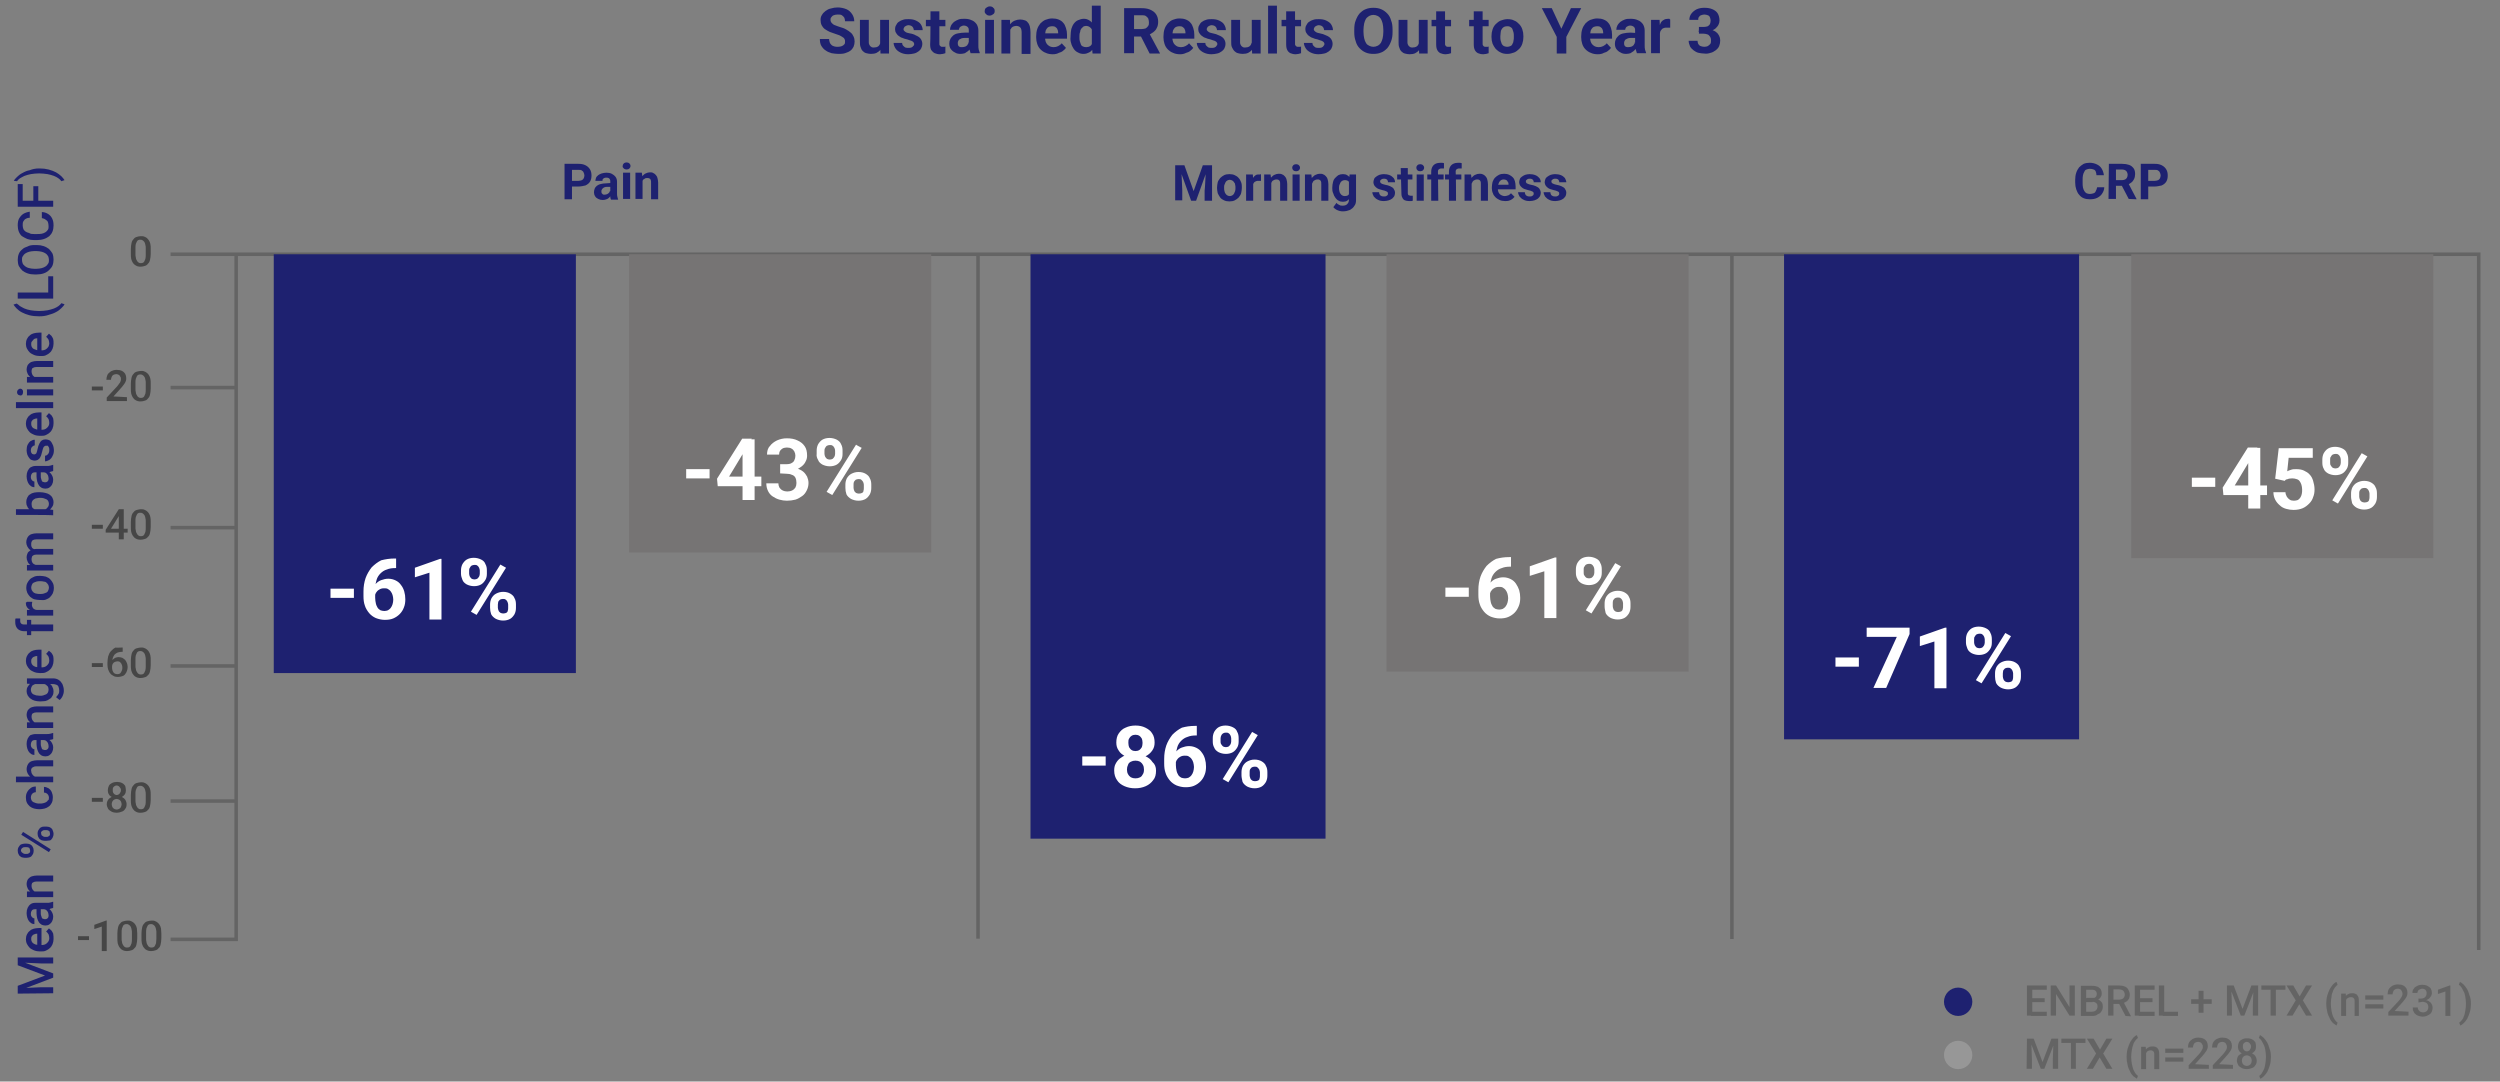 <?xml version="1.0" encoding="utf-8"?>
<!-- Generator: Adobe Illustrator 26.5.0, SVG Export Plug-In . SVG Version: 6.00 Build 0)  -->
<svg version="1.1" id="Layer_1" xmlns="http://www.w3.org/2000/svg" xmlns:xlink="http://www.w3.org/1999/xlink" x="0px" y="0px"
	 viewBox="0 0 705 305" style="enable-background:new 0 0 705 305;" xml:space="preserve">
<rect x="0" y="0" width="705" height="305" fill="#808080" stroke="none"/>
<style type="text/css">
	.st0{clip-path:url(#SVGID_00000008126525481391628380000001949708323559643301_);}
	.st1{fill:none;stroke:#646464;stroke-linecap:square;}
	.st2{clip-path:url(#SVGID_00000115493065977535325080000009188670905224120460_);}
	.st3{fill:#979797;}
	.st4{fill:#1E2170;}
	.st5{fill:#646464;}
	.st6{clip-path:url(#SVGID_00000169547121343902002220000013560190946696534937_);}
	.st7{fill:#464646;}
	.st8{clip-path:url(#SVGID_00000107548398941245112110000008415053490361928323_);}
	.st9{fill:#767474;}
	.st10{fill:#FFFFFF;}
	.st11{clip-path:url(#SVGID_00000019676361336233687090000009486437436102919554_);}
	.st12{clip-path:url(#SVGID_00000173840139587887329000000017236470485891798914_);}
</style>
<g>
	<g>
		<defs>
			<rect id="SVGID_1_" y="0.1" width="705" height="304.4"/>
		</defs>
		<clipPath id="SVGID_00000180350213498595133330000015115556351430973342_">
			<use xlink:href="#SVGID_1_"  style="overflow:visible;"/>
		</clipPath>
		<g style="clip-path:url(#SVGID_00000180350213498595133330000015115556351430973342_);">
			<path class="st1" d="M699,72.7v194.7 M66.6,72.7v192.2 M48.6,71.7H699 M275.8,72.2v192 M48.6,109.3h17 M48.6,148.8h17
				 M48.6,187.8h17 M48.6,225.9h17 M48.6,264.9h17"/>
			<g>
				<g>
					<defs>
						<rect id="SVGID_00000046297074127866935420000001476963185483721095_" x="548.2" y="274.5" width="153.8" height="30"/>
					</defs>
					<clipPath id="SVGID_00000113339745732744453260000004353651309393530757_">
						<use xlink:href="#SVGID_00000046297074127866935420000001476963185483721095_"  style="overflow:visible;"/>
					</clipPath>
					<g style="clip-path:url(#SVGID_00000113339745732744453260000004353651309393530757_);">
						<ellipse class="st3" cx="552.2" cy="297.5" rx="4" ry="4"/>
						<ellipse class="st4" cx="552.2" cy="282.5" rx="4" ry="4"/>
						<path class="st5" d="M577.2,285.3v1.2h-4.5v-1.2H577.2z M573.1,277.9v8.5h-1.5v-8.5H573.1z M576.6,281.5v1.1h-3.9v-1.1H576.6z
							 M577.2,277.9v1.2h-4.5v-1.2H577.2z M585.1,277.9v8.5h-1.5l-3.8-6.1v6.1h-1.5v-8.5h1.5l3.8,6.1v-6.1H585.1z M590.1,282.6h-2.2
							v-1.1h1.9c0.3,0,0.6,0,0.8-0.1s0.4-0.2,0.5-0.4c0.1-0.2,0.2-0.4,0.2-0.7c0-0.3-0.1-0.5-0.2-0.7c-0.1-0.2-0.3-0.3-0.5-0.4
							s-0.5-0.1-0.9-0.1h-1.4v7.4h-1.5V278h2.9c0.5,0,0.9,0,1.3,0.1c0.4,0.1,0.7,0.2,0.9,0.4c0.3,0.2,0.5,0.4,0.6,0.7
							c0.1,0.3,0.2,0.6,0.2,1s-0.1,0.7-0.3,1s-0.4,0.5-0.7,0.7s-0.7,0.3-1.2,0.3L590.1,282.6L590.1,282.6z M590,286.5h-2.6l0.7-1.2
							h1.9c0.3,0,0.6-0.1,0.8-0.2s0.4-0.3,0.5-0.5s0.2-0.5,0.2-0.7s0-0.5-0.1-0.7s-0.3-0.4-0.5-0.5s-0.5-0.2-0.8-0.2h-1.7v-1.1h2.2
							l0.3,0.4c0.5,0,0.9,0.1,1.2,0.3c0.3,0.2,0.5,0.4,0.7,0.7c0.1,0.3,0.2,0.6,0.2,1c0,0.5-0.1,1-0.4,1.4c-0.2,0.4-0.6,0.7-1,0.8
							C591.2,286.4,590.7,286.5,590,286.5L590,286.5z M594.5,277.9h3c0.6,0,1.2,0.1,1.7,0.3c0.5,0.2,0.8,0.5,1,0.9s0.4,0.8,0.4,1.4
							c0,0.4-0.1,0.8-0.2,1.1c-0.2,0.3-0.4,0.6-0.7,0.8c-0.3,0.2-0.7,0.4-1,0.5l-0.4,0.2h-2.7v-1.2h2c0.4,0,0.6-0.1,0.9-0.2
							c0.2-0.1,0.4-0.3,0.5-0.5s0.2-0.5,0.2-0.7c0-0.3-0.1-0.5-0.2-0.8c-0.1-0.2-0.3-0.4-0.5-0.5s-0.5-0.2-0.9-0.2H596v7.4h-1.5
							V277.9L594.5,277.9z M599.4,286.5l-2-3.8h1.5l2,3.8v0.1L599.4,286.5L599.4,286.5z M607.6,285.3v1.2h-4.5v-1.2H607.6z
							 M603.5,277.9v8.5H602v-8.5H603.5z M607,281.5v1.1h-3.9v-1.1H607z M607.6,277.9v1.2h-4.5v-1.2H607.6z M614.2,285.3v1.2h-4.3
							v-1.2H614.2z M610.3,277.9v8.5h-1.5v-8.5H610.3z M623.7,281.8v1.3h-5.8v-1.3H623.7z M621.4,279.4v6.2H620v-6.2H621.4z
							 M628.6,277.9h1.3l2.5,6.6l2.5-6.6h1.3l-3.3,8.5h-1L628.6,277.9L628.6,277.9z M628,277.9h1.2l0.2,5.7v2.8H628V277.9L628,277.9
							z M635.5,277.9h1.3v8.5h-1.5v-2.8L635.5,277.9z M641.8,277.9v8.5h-1.5v-8.5H641.8z M644.5,277.9v1.2h-6.8v-1.2H644.5z
							 M646.7,277.9l1.8,3.1l1.8-3.1h1.7l-2.6,4.2l2.6,4.3h-1.7l-1.9-3.2l-1.9,3.2h-1.7l2.6-4.3l-2.6-4.2H646.7z M656,283.1V283
							c0-0.8,0.1-1.6,0.3-2.3c0.2-0.6,0.4-1.2,0.7-1.8c0.3-0.5,0.6-0.9,0.9-1.3c0.3-0.3,0.7-0.6,1-0.7l0.3,0.8
							c-0.2,0.2-0.5,0.4-0.7,0.7c-0.2,0.3-0.5,0.7-0.6,1.1c-0.2,0.5-0.4,1-0.4,1.5c-0.1,0.6-0.2,1.2-0.2,2v0.1c0,0.7,0.1,1.4,0.2,2
							c0.1,0.5,0.2,1,0.4,1.5c0.2,0.4,0.4,0.8,0.6,1.1c0.2,0.3,0.5,0.5,0.7,0.7l-0.3,0.8c-0.3-0.2-0.6-0.4-1-0.7
							c-0.4-0.4-0.7-0.8-0.9-1.3c-0.3-0.6-0.6-1.2-0.7-1.8C656.1,284.6,656,283.9,656,283.1L656,283.1z M661.6,281.5v5h-1.4v-6.3
							h1.3L661.6,281.5z M661.3,283.1h-0.5c0-0.4,0.1-0.9,0.2-1.2c0.1-0.4,0.3-0.7,0.5-1s0.5-0.5,0.8-0.6c0.3-0.2,0.7-0.2,1-0.2
							s0.6,0,0.8,0.1s0.5,0.2,0.6,0.4c0.2,0.2,0.3,0.4,0.4,0.7c0.1,0.3,0.1,0.7,0.1,1.1v4.1H664v-4.1c0-0.3,0-0.5-0.1-0.7
							s-0.2-0.3-0.4-0.4s-0.4-0.1-0.6-0.1c-0.2,0-0.4,0-0.7,0.2c-0.2,0.1-0.4,0.2-0.5,0.4c-0.1,0.2-0.2,0.4-0.3,0.6
							C661.4,282.6,661.3,282.8,661.3,283.1L661.3,283.1z M672.1,280.7v1.2H667v-1.2H672.1z M672.1,283.2v1.2H667v-1.2H672.1z
							 M679.2,285.3v1.1h-5.7v-1l2.8-3c0.3-0.3,0.5-0.6,0.7-0.9c0.2-0.2,0.3-0.5,0.4-0.7c0.1-0.2,0.1-0.4,0.1-0.6
							c0-0.3-0.1-0.5-0.2-0.7c-0.1-0.2-0.2-0.4-0.4-0.5s-0.5-0.2-0.7-0.2c-0.3,0-0.6,0.1-0.8,0.2s-0.4,0.3-0.5,0.6
							c-0.1,0.3-0.2,0.5-0.2,0.8h-1.4c0-0.5,0.1-1,0.3-1.4s0.6-0.7,1-1c0.4-0.2,0.9-0.4,1.6-0.4c0.6,0,1.1,0.1,1.5,0.3
							c0.4,0.2,0.7,0.5,0.9,0.8c0.2,0.4,0.3,0.8,0.3,1.2c0,0.3,0,0.5-0.1,0.8s-0.2,0.5-0.4,0.8s-0.4,0.5-0.6,0.8
							c-0.2,0.3-0.5,0.5-0.7,0.8l-1.8,2L679.2,285.3L679.2,285.3z M682,281.6h0.8c0.3,0,0.6-0.1,0.8-0.2s0.4-0.3,0.5-0.5
							s0.2-0.4,0.2-0.7c0-0.3,0-0.5-0.1-0.7s-0.2-0.4-0.4-0.5s-0.4-0.2-0.7-0.2c-0.2,0-0.5,0.1-0.7,0.2s-0.4,0.2-0.5,0.4
							c-0.1,0.2-0.2,0.4-0.2,0.6h-1.4c0-0.5,0.1-0.9,0.4-1.2c0.2-0.4,0.6-0.6,1-0.8c0.4-0.2,0.9-0.3,1.4-0.3s1,0.1,1.4,0.3
							c0.4,0.2,0.7,0.4,1,0.8c0.2,0.4,0.3,0.8,0.3,1.3c0,0.2-0.1,0.5-0.2,0.7c-0.1,0.2-0.3,0.5-0.5,0.7s-0.5,0.4-0.8,0.5
							c-0.4,0.1-0.8,0.2-1.2,0.2H682V281.6L682,281.6z M682,282.7v-0.8h1.1c0.5,0,0.9,0.1,1.3,0.2c0.4,0.1,0.6,0.3,0.9,0.5
							c0.2,0.2,0.4,0.4,0.5,0.7c0.1,0.3,0.2,0.5,0.2,0.8c0,0.4-0.1,0.8-0.2,1.1c-0.1,0.3-0.3,0.6-0.6,0.8c-0.3,0.2-0.6,0.4-0.9,0.5
							c-0.3,0.1-0.7,0.2-1.1,0.2c-0.4,0-0.7-0.1-1.1-0.2c-0.3-0.1-0.6-0.2-0.9-0.5c-0.3-0.2-0.5-0.5-0.6-0.8
							c-0.2-0.3-0.2-0.7-0.2-1.1h1.4c0,0.3,0.1,0.5,0.2,0.7c0.1,0.2,0.3,0.3,0.5,0.5c0.2,0.1,0.5,0.2,0.8,0.2s0.6-0.1,0.8-0.2
							s0.4-0.3,0.5-0.5s0.2-0.5,0.2-0.8s-0.1-0.6-0.2-0.8c-0.1-0.2-0.3-0.4-0.6-0.5s-0.6-0.2-0.8-0.2L682,282.7L682,282.7z
							 M691,277.9v8.6h-1.4v-6.9l-2.1,0.7v-1.2l3.3-1.2H691L691,277.9z M696.8,283v0.1c0,0.8-0.1,1.6-0.3,2.3
							c-0.2,0.6-0.4,1.2-0.7,1.8c-0.3,0.5-0.6,0.9-1,1.3c-0.3,0.3-0.7,0.6-1,0.7l-0.3-0.8c0.2-0.2,0.5-0.4,0.7-0.7
							c0.3-0.3,0.5-0.7,0.6-1.1c0.2-0.4,0.3-0.9,0.4-1.5c0.1-0.6,0.2-1.2,0.2-2V283c0-0.7-0.1-1.4-0.2-2c-0.1-0.5-0.2-1-0.5-1.5
							c-0.2-0.4-0.4-0.8-0.6-1.1c-0.2-0.3-0.4-0.5-0.7-0.7l0.3-0.8c0.3,0.1,0.6,0.4,1,0.7c0.3,0.3,0.7,0.8,1,1.3s0.5,1.1,0.7,1.8
							C696.7,281.4,696.8,282.2,696.8,283L696.8,283z M572.2,292.9h1.3l2.5,6.6l2.5-6.6h1.3l-3.3,8.5h-1L572.2,292.9L572.2,292.9z
							 M571.6,292.9h1.2l0.2,5.7v2.8h-1.5L571.6,292.9L571.6,292.9z M579.1,292.9h1.3v8.5h-1.5v-2.8L579.1,292.9z M585.4,292.9v8.5
							H584v-8.5H585.4z M588.1,292.9v1.2h-6.8v-1.2H588.1z M590.4,292.9l1.8,3.1l1.8-3.1h1.7l-2.6,4.2l2.6,4.3H594l-1.9-3.2
							l-1.9,3.2h-1.7l2.6-4.3l-2.6-4.2H590.4L590.4,292.9z M599.7,298.1V298c0-0.8,0.1-1.6,0.3-2.3c0.2-0.6,0.4-1.2,0.7-1.8
							c0.3-0.5,0.6-0.9,0.9-1.3c0.3-0.3,0.7-0.6,1-0.7l0.3,0.8c-0.2,0.2-0.5,0.4-0.7,0.7c-0.2,0.3-0.5,0.7-0.6,1.1
							c-0.2,0.5-0.3,1-0.4,1.5c-0.1,0.6-0.2,1.3-0.2,2v0.1c0,0.7,0.1,1.4,0.2,2c0.1,0.6,0.3,1.1,0.4,1.5c0.2,0.4,0.4,0.8,0.6,1.1
							c0.2,0.3,0.5,0.5,0.7,0.7l-0.3,0.8c-0.3-0.2-0.6-0.4-1-0.7c-0.4-0.4-0.7-0.8-0.9-1.3c-0.3-0.6-0.6-1.2-0.7-1.8
							C599.8,299.6,599.7,298.9,599.7,298.1L599.7,298.1z M605.2,296.5v5h-1.4v-6.3h1.3L605.2,296.5L605.2,296.5z M605,298.1h-0.5
							c0-0.4,0.1-0.9,0.2-1.2c0.1-0.4,0.3-0.7,0.5-1s0.5-0.5,0.8-0.6c0.3-0.2,0.7-0.2,1-0.2s0.6,0,0.8,0.1s0.5,0.2,0.6,0.4
							c0.2,0.2,0.3,0.4,0.4,0.7c0.1,0.3,0.1,0.7,0.1,1.1v4.1h-1.4v-4.1c0-0.3,0-0.5-0.1-0.7s-0.2-0.3-0.4-0.4s-0.4-0.1-0.6-0.1
							c-0.4,0-0.9,0.2-1.1,0.6c-0.1,0.2-0.2,0.4-0.3,0.6C605,297.5,605,297.8,605,298.1L605,298.1z M615.7,295.7v1.2h-5.1v-1.2
							H615.7z M615.7,298.2v1.2h-5.1v-1.2H615.7z M622.9,300.3v1.1h-5.7v-1l2.8-3c0.3-0.3,0.5-0.6,0.7-0.9s0.3-0.5,0.4-0.7
							c0.1-0.2,0.1-0.4,0.1-0.6c0-0.3,0-0.5-0.2-0.7c-0.1-0.2-0.2-0.4-0.4-0.5s-0.5-0.2-0.7-0.2c-0.3,0-0.6,0.1-0.8,0.2
							s-0.4,0.3-0.5,0.6c-0.1,0.3-0.2,0.5-0.2,0.8H617c0-0.5,0.1-1,0.3-1.4s0.6-0.7,1-1c0.4-0.2,0.9-0.4,1.6-0.4
							c0.6,0,1.1,0.1,1.5,0.3c0.4,0.2,0.7,0.5,0.9,0.8c0.2,0.4,0.3,0.8,0.3,1.2c0,0.3,0,0.5-0.1,0.8s-0.2,0.5-0.4,0.8
							s-0.4,0.5-0.6,0.8c-0.2,0.3-0.5,0.5-0.7,0.8l-1.8,2L622.9,300.3L622.9,300.3z M629.7,300.3v1.1H624v-1l2.8-3
							c0.3-0.3,0.5-0.6,0.7-0.9c0.2-0.2,0.3-0.5,0.4-0.7c0.1-0.2,0.1-0.4,0.1-0.6c0-0.3-0.1-0.5-0.2-0.7c-0.1-0.2-0.2-0.4-0.4-0.5
							s-0.5-0.2-0.7-0.2c-0.3,0-0.6,0.1-0.8,0.2s-0.4,0.3-0.5,0.6c-0.1,0.3-0.2,0.5-0.2,0.8h-1.4c0-0.5,0.1-1,0.3-1.4s0.6-0.8,1-1
							s0.9-0.4,1.6-0.4c0.6,0,1.1,0.1,1.5,0.3c0.4,0.2,0.7,0.5,0.9,0.8c0.2,0.4,0.3,0.8,0.3,1.2c0,0.3,0,0.5-0.1,0.8
							s-0.2,0.5-0.4,0.8s-0.4,0.5-0.6,0.8c-0.2,0.3-0.5,0.5-0.7,0.8l-1.8,2L629.7,300.3L629.7,300.3z M636.4,299.1
							c0,0.5-0.1,1-0.4,1.3c-0.2,0.4-0.6,0.7-1,0.8c-0.5,0.2-0.9,0.3-1.4,0.3s-1-0.1-1.4-0.3c-0.4-0.2-0.8-0.5-1-0.8
							c-0.2-0.4-0.4-0.8-0.4-1.3c0-0.4,0.1-0.7,0.2-1c0.1-0.3,0.3-0.5,0.6-0.7s0.5-0.4,0.9-0.5c0.3-0.1,0.7-0.2,1.1-0.2
							c0.5,0,1,0.1,1.4,0.3c0.4,0.2,0.8,0.5,1,0.8C636.3,298.3,636.4,298.7,636.4,299.1z M635,299.1c0-0.3-0.1-0.5-0.2-0.8
							c-0.1-0.2-0.3-0.4-0.5-0.5s-0.5-0.2-0.7-0.2c-0.3,0-0.5,0.1-0.7,0.2s-0.4,0.3-0.5,0.5s-0.2,0.5-0.2,0.8s0.1,0.5,0.2,0.8
							c0.1,0.2,0.3,0.4,0.5,0.5s0.5,0.2,0.7,0.2s0.5-0.1,0.7-0.2s0.4-0.3,0.5-0.5C634.9,299.6,635,299.3,635,299.1z M636.2,295.2
							c0,0.4-0.1,0.8-0.3,1.1c-0.2,0.3-0.6,0.6-0.9,0.8c-0.4,0.2-0.9,0.3-1.3,0.3c-0.5,0-0.9-0.1-1.4-0.3c-0.4-0.2-0.7-0.4-0.9-0.8
							c-0.2-0.3-0.3-0.7-0.3-1.1c0-0.5,0.1-0.9,0.3-1.3s0.5-0.6,0.9-0.8c0.4-0.2,0.8-0.3,1.4-0.3s1,0.1,1.4,0.3
							c0.4,0.2,0.7,0.5,0.9,0.8C636.1,294.2,636.2,294.7,636.2,295.2z M634.8,295.2c0-0.2,0-0.5-0.2-0.7c-0.1-0.2-0.2-0.3-0.4-0.5
							c-0.2-0.1-0.4-0.2-0.6-0.2c-0.2,0-0.5,0.1-0.6,0.2c-0.2,0.1-0.3,0.3-0.4,0.4c-0.1,0.2-0.1,0.4-0.1,0.7c0,0.3,0,0.5,0.1,0.7
							s0.2,0.3,0.4,0.5c0.2,0.1,0.4,0.2,0.6,0.2s0.5-0.1,0.6-0.2c0.2-0.1,0.3-0.3,0.4-0.5C634.7,295.7,634.8,295.5,634.8,295.2
							L634.8,295.2z M640.4,298v0.1c0,0.8-0.1,1.6-0.3,2.3c-0.2,0.6-0.4,1.2-0.7,1.8c-0.3,0.5-0.6,0.9-1,1.3c-0.3,0.3-0.7,0.6-1,0.7
							l-0.3-0.8c0.3-0.2,0.5-0.4,0.7-0.7c0.2-0.3,0.4-0.7,0.6-1.1c0.2-0.4,0.3-0.9,0.4-1.5c0.1-0.6,0.2-1.2,0.2-2V298
							c0-0.7-0.1-1.4-0.2-2c-0.1-0.5-0.2-1-0.5-1.5c-0.2-0.4-0.4-0.8-0.6-1.1c-0.2-0.3-0.4-0.5-0.7-0.7l0.3-0.8
							c0.3,0.1,0.6,0.4,1,0.7c0.3,0.3,0.7,0.8,1,1.3s0.5,1.1,0.7,1.8C640.3,296.4,640.4,297.2,640.4,298L640.4,298z"/>
					</g>
				</g>
			</g>
			<g>
				<g>
					<defs>
						<polygon id="SVGID_00000044179185421958635020000001832035195954822826_" points="0,41.4 46.1,39.4 46.1,284.7 0,286.7 						
							"/>
					</defs>
					<clipPath id="SVGID_00000154401093139510019990000001894870970308136883_">
						<use xlink:href="#SVGID_00000044179185421958635020000001832035195954822826_"  style="overflow:visible;"/>
					</clipPath>
					<g style="clip-path:url(#SVGID_00000154401093139510019990000001894870970308136883_);">
						<path class="st7" d="M42.5,70.2v1.4c0,0.7-0.1,1.2-0.2,1.7c-0.1,0.5-0.3,0.8-0.6,1.1c-0.2,0.3-0.5,0.5-0.9,0.6
							c-0.3,0.1-0.7,0.2-1.1,0.2c-0.3,0-0.6,0-0.9-0.1c-0.6-0.2-1.1-0.6-1.4-1.1c-0.2-0.3-0.3-0.7-0.4-1c-0.1-0.5-0.1-0.9-0.1-1.4
							v-1.4c0-0.7,0.1-1.2,0.2-1.7c0.1-0.5,0.3-0.8,0.6-1.1c0.2-0.3,0.5-0.5,0.9-0.6c0.3-0.1,0.7-0.2,1.1-0.2c0.3,0,0.7,0,0.9,0.1
							c0.3,0.1,0.5,0.2,0.8,0.4c0.2,0.2,0.4,0.4,0.6,0.7c0.2,0.3,0.3,0.6,0.4,1S42.5,69.7,42.5,70.2L42.5,70.2z M41.1,71.8V70
							c0-0.3,0-0.6-0.1-0.9c0-0.2-0.1-0.4-0.2-0.7c-0.1-0.2-0.2-0.3-0.3-0.4s-0.2-0.2-0.4-0.3c-0.2-0.1-0.3-0.1-0.5-0.1
							s-0.4,0-0.6,0.1c-0.2,0.1-0.3,0.2-0.4,0.4c-0.1,0.2-0.2,0.5-0.3,0.7c-0.1,0.4-0.1,0.7-0.1,1.1v1.8c0,0.3,0,0.6,0.1,0.9
							c0,0.3,0.1,0.5,0.2,0.7c0.1,0.2,0.2,0.3,0.3,0.5c0.1,0.1,0.2,0.2,0.4,0.3c0.1,0.1,0.3,0.1,0.5,0.1s0.4,0,0.6-0.1
							c0.2-0.1,0.3-0.2,0.4-0.4c0.1-0.2,0.2-0.4,0.3-0.7C41.1,72.5,41.1,72.2,41.1,71.8L41.1,71.8z M29,109v1.1h-3.1V109H29z
							 M35.8,112v1.1h-5.7v-1l2.8-3c0.3-0.3,0.5-0.6,0.7-0.9c0.2-0.2,0.3-0.4,0.4-0.7c0.1-0.2,0.1-0.4,0.1-0.6c0-0.3,0-0.5-0.2-0.7
							c-0.1-0.2-0.2-0.4-0.4-0.5s-0.5-0.2-0.7-0.2c-0.3,0-0.6,0.1-0.8,0.2s-0.4,0.3-0.5,0.6c-0.1,0.2-0.2,0.5-0.2,0.8H30
							c0-0.5,0.1-0.9,0.3-1.4c0.2-0.4,0.6-0.7,1-1c0.4-0.2,0.9-0.4,1.6-0.4c0.6,0,1.1,0.1,1.5,0.3c0.4,0.2,0.7,0.5,0.9,0.8
							c0.2,0.4,0.3,0.8,0.3,1.2c0,0.3,0,0.5-0.1,0.8s-0.2,0.5-0.4,0.8s-0.4,0.5-0.6,0.8c-0.2,0.3-0.5,0.5-0.7,0.8l-1.8,2L35.8,112
							L35.8,112z M42.5,108.2v1.4c0,0.7-0.1,1.2-0.2,1.7c-0.1,0.5-0.3,0.8-0.6,1.1c-0.2,0.3-0.5,0.5-0.9,0.6
							c-0.3,0.1-0.7,0.2-1.1,0.2c-0.3,0-0.6,0-0.9-0.1c-0.3-0.1-0.5-0.2-0.8-0.4c-0.2-0.2-0.4-0.4-0.6-0.7c-0.2-0.3-0.3-0.7-0.4-1
							c-0.1-0.5-0.1-0.9-0.1-1.4v-1.4c0-0.7,0.1-1.2,0.2-1.7c0.1-0.5,0.3-0.8,0.6-1.1c0.2-0.3,0.5-0.5,0.9-0.6s0.8-0.2,1.1-0.2
							s0.7,0,0.9,0.1c0.6,0.2,1.1,0.6,1.4,1.1c0.2,0.3,0.3,0.6,0.4,1C42.5,107.2,42.5,107.7,42.5,108.2L42.5,108.2z M41.1,109.8V108
							c0-0.3,0-0.6-0.1-0.9c0-0.2-0.1-0.4-0.2-0.7c-0.1-0.2-0.2-0.3-0.3-0.4s-0.2-0.2-0.4-0.3c-0.2-0.1-0.3-0.1-0.5-0.1
							s-0.4,0-0.6,0.1c-0.2,0.1-0.3,0.2-0.4,0.4c-0.1,0.2-0.2,0.5-0.3,0.7c-0.1,0.4-0.1,0.7-0.1,1.1v1.8c0,0.3,0,0.6,0.1,0.9
							c0,0.3,0.1,0.5,0.2,0.7c0.1,0.2,0.2,0.3,0.3,0.5c0.1,0.1,0.2,0.2,0.4,0.3c0.1,0.1,0.3,0.1,0.5,0.1s0.4,0,0.6-0.1
							c0.2-0.1,0.3-0.2,0.4-0.4c0.1-0.2,0.2-0.4,0.3-0.7C41.1,110.6,41.1,110.2,41.1,109.8z M29,148v1.1h-3.1V148H29z M36,149.1v1.1
							h-6.2v-0.8l3.7-5.8h1.1l-1.2,2.1l-2.1,3.4H36z M34.9,143.6v8.5h-1.4v-8.5H34.9z M42.5,147.2v1.4c0,0.7-0.1,1.2-0.2,1.7
							c-0.1,0.5-0.3,0.9-0.6,1.1c-0.2,0.3-0.5,0.5-0.9,0.6c-0.3,0.1-0.7,0.2-1.1,0.2c-0.3,0-0.6,0-0.9-0.1c-0.3-0.1-0.5-0.2-0.8-0.4
							c-0.2-0.2-0.4-0.4-0.6-0.7c-0.2-0.3-0.3-0.7-0.4-1c-0.1-0.5-0.1-0.9-0.1-1.4v-1.4c0-0.7,0.1-1.2,0.2-1.7
							c0.1-0.5,0.3-0.8,0.6-1.1c0.2-0.3,0.5-0.5,0.9-0.6s0.8-0.2,1.1-0.2s0.7,0,0.9,0.1c0.6,0.2,1.1,0.6,1.4,1.1
							c0.2,0.3,0.3,0.6,0.4,1C42.5,146.2,42.5,146.7,42.5,147.2L42.5,147.2z M41.1,148.8V147c0-0.3,0-0.6-0.1-0.9
							c0-0.2-0.1-0.4-0.2-0.7c-0.1-0.2-0.2-0.3-0.3-0.4c-0.1-0.1-0.2-0.2-0.4-0.3s-0.3-0.1-0.5-0.1s-0.4,0-0.6,0.1
							c-0.2,0.1-0.3,0.2-0.4,0.4c-0.1,0.2-0.2,0.5-0.3,0.7c-0.1,0.4-0.1,0.7-0.1,1.1v1.8c0,0.3,0,0.6,0.1,0.9c0,0.3,0.1,0.5,0.2,0.7
							c0.1,0.2,0.2,0.3,0.3,0.5c0.1,0.1,0.2,0.2,0.4,0.3c0.1,0.1,0.3,0.1,0.5,0.1s0.4,0,0.6-0.1c0.2-0.1,0.3-0.2,0.4-0.4
							c0.1-0.2,0.2-0.4,0.3-0.7C41.1,149.6,41.1,149.2,41.1,148.8L41.1,148.8z M29,187v1.1h-3.1V187H29z M34.4,182.6h0.2v1.2h-0.1
							c-0.5,0-0.9,0.1-1.3,0.2c-0.3,0.1-0.7,0.4-0.9,0.6c-0.2,0.3-0.4,0.6-0.5,1s-0.2,0.8-0.2,1.2v1.3c0,0.3,0,0.6,0.1,0.9
							c0.1,0.3,0.2,0.5,0.3,0.6c0.1,0.2,0.3,0.3,0.5,0.4c0.2,0.1,0.4,0.1,0.6,0.1c0.2,0,0.4,0,0.6-0.1c0.2-0.1,0.3-0.2,0.4-0.4
							c0.1-0.2,0.2-0.3,0.3-0.6c0.1-0.2,0.1-0.4,0.1-0.7c0-0.2,0-0.5-0.1-0.7s-0.1-0.4-0.3-0.6c-0.1-0.2-0.3-0.3-0.4-0.4
							c-0.2-0.1-0.4-0.1-0.6-0.1c-0.3,0-0.5,0.1-0.8,0.2c-0.2,0.1-0.4,0.3-0.5,0.5s-0.2,0.4-0.2,0.7l-0.5-0.2c0-0.4,0.1-0.7,0.2-1
							s0.3-0.5,0.5-0.7s0.5-0.4,0.7-0.5c0.3-0.1,0.6-0.2,0.9-0.2c0.4,0,0.8,0.1,1.1,0.2c0.3,0.2,0.6,0.4,0.8,0.6
							c0.2,0.3,0.4,0.6,0.5,0.9c0.1,0.3,0.2,0.7,0.2,1.1c0,0.4-0.1,0.8-0.2,1.1c-0.1,0.3-0.3,0.7-0.5,0.9c-0.2,0.3-0.5,0.5-0.9,0.6
							c-0.3,0.1-0.7,0.2-1.2,0.2s-0.9-0.1-1.2-0.3c-0.4-0.2-0.7-0.4-0.9-0.7c-0.3-0.3-0.4-0.7-0.6-1.1c-0.1-0.4-0.2-0.8-0.2-1.3
							v-0.6c0-0.6,0.1-1.3,0.2-1.8c0.2-0.6,0.4-1.1,0.8-1.5s0.8-0.8,1.3-1C33,182.7,33.6,182.6,34.4,182.6L34.4,182.6z M42.5,186.2
							v1.4c0,0.7-0.1,1.2-0.2,1.7c-0.1,0.5-0.3,0.9-0.6,1.1c-0.2,0.3-0.5,0.5-0.9,0.6c-0.3,0.1-0.7,0.2-1.1,0.2
							c-0.3,0-0.6,0-0.9-0.1c-0.3-0.1-0.5-0.2-0.8-0.4c-0.2-0.2-0.4-0.4-0.6-0.7c-0.2-0.3-0.3-0.7-0.4-1c-0.1-0.5-0.1-0.9-0.1-1.4
							v-1.4c0-0.7,0.1-1.2,0.2-1.7c0.1-0.5,0.3-0.8,0.6-1.1c0.2-0.3,0.5-0.5,0.9-0.6s0.8-0.2,1.1-0.2s0.7,0,0.9,0.1
							c0.6,0.2,1.1,0.6,1.4,1.1c0.2,0.3,0.3,0.6,0.4,1C42.5,185.2,42.5,185.7,42.5,186.2L42.5,186.2z M41.1,187.8V186
							c0-0.3,0-0.6-0.1-0.9c0-0.2-0.1-0.4-0.2-0.7c-0.1-0.2-0.2-0.3-0.3-0.4c-0.1-0.1-0.2-0.2-0.4-0.3s-0.3-0.1-0.5-0.1
							s-0.4,0-0.6,0.1c-0.2,0.1-0.3,0.2-0.4,0.4c-0.1,0.2-0.2,0.5-0.3,0.7c-0.1,0.4-0.1,0.7-0.1,1.1v1.8c0,0.3,0,0.6,0.1,0.9
							c0,0.3,0.1,0.5,0.2,0.7c0.1,0.2,0.2,0.3,0.3,0.5c0.1,0.1,0.2,0.2,0.4,0.3c0.1,0.1,0.3,0.1,0.5,0.1s0.4,0,0.6-0.1
							c0.2-0.1,0.3-0.2,0.4-0.4c0.1-0.2,0.2-0.4,0.3-0.7C41.1,188.6,41.1,188.2,41.1,187.8L41.1,187.8z M29,225v1.1h-3.1V225H29z
							 M35.7,226.8c0,0.5-0.1,1-0.4,1.3c-0.2,0.4-0.6,0.7-1,0.8c-0.5,0.2-0.9,0.3-1.4,0.3s-1-0.1-1.4-0.3s-0.8-0.5-1-0.8
							c-0.2-0.4-0.4-0.8-0.4-1.3c0-0.7,0.3-1.3,0.8-1.7c0.3-0.2,0.6-0.4,0.9-0.5c0.4-0.1,0.7-0.2,1.1-0.2c0.5,0,1,0.1,1.4,0.3
							s0.8,0.5,1,0.8C35.6,226,35.7,226.4,35.7,226.8L35.7,226.8z M34.3,226.8c0-0.3-0.1-0.5-0.2-0.8c-0.1-0.2-0.3-0.4-0.5-0.5
							s-0.5-0.2-0.7-0.2c-0.3,0-0.5,0.1-0.7,0.2c-0.2,0.1-0.4,0.3-0.5,0.5s-0.2,0.5-0.2,0.8s0.1,0.5,0.2,0.8
							c0.1,0.2,0.3,0.4,0.5,0.5s0.5,0.2,0.7,0.2s0.5-0.1,0.7-0.2c0.2-0.1,0.4-0.3,0.5-0.5C34.2,227.3,34.3,227.1,34.3,226.8z
							 M35.5,222.9c0,0.4-0.1,0.8-0.3,1.1s-0.6,0.6-0.9,0.8c-0.4,0.2-0.9,0.3-1.3,0.3c-0.5,0-1-0.1-1.4-0.3s-0.7-0.4-0.9-0.8
							c-0.2-0.3-0.3-0.7-0.3-1.1c0-0.5,0.1-0.9,0.3-1.3c0.2-0.4,0.5-0.6,0.9-0.8s0.9-0.3,1.4-0.3s1,0.1,1.4,0.3s0.7,0.5,0.9,0.8
							C35.4,222,35.5,222.4,35.5,222.9z M34.1,222.9c0-0.3,0-0.5-0.2-0.7c-0.1-0.2-0.2-0.3-0.4-0.5c-0.2-0.1-0.4-0.2-0.6-0.2
							c-0.2,0-0.5,0.1-0.6,0.2c-0.2,0.1-0.3,0.3-0.4,0.4c-0.1,0.2-0.1,0.4-0.1,0.7s0,0.5,0.1,0.7s0.2,0.3,0.4,0.5
							c0.2,0.1,0.4,0.2,0.6,0.2s0.5-0.1,0.6-0.2c0.2-0.1,0.3-0.3,0.4-0.5C34,223.4,34.1,223.2,34.1,222.9L34.1,222.9z M42.5,224.2
							v1.4c0,0.7-0.1,1.2-0.2,1.7c-0.1,0.5-0.3,0.9-0.6,1.1c-0.2,0.3-0.5,0.5-0.9,0.6c-0.3,0.1-0.7,0.2-1.1,0.2
							c-0.3,0-0.6,0-0.9-0.1c-0.3-0.1-0.5-0.2-0.8-0.4c-0.2-0.2-0.4-0.4-0.6-0.7c-0.2-0.3-0.3-0.7-0.4-1c-0.1-0.5-0.1-0.9-0.1-1.4
							v-1.4c0-0.7,0.1-1.2,0.2-1.7c0.1-0.5,0.3-0.8,0.6-1.1c0.2-0.3,0.5-0.5,0.9-0.6s0.8-0.2,1.1-0.2s0.7,0,0.9,0.1
							c0.6,0.2,1.1,0.6,1.4,1.1c0.2,0.3,0.3,0.6,0.4,1C42.5,223.2,42.5,223.7,42.5,224.2L42.5,224.2z M41.1,225.8V224
							c0-0.3,0-0.6-0.1-0.9c0-0.2-0.1-0.4-0.2-0.7c-0.1-0.2-0.2-0.3-0.3-0.4c-0.1-0.1-0.2-0.2-0.4-0.3s-0.3-0.1-0.5-0.1
							s-0.4,0-0.6,0.1c-0.2,0.1-0.3,0.2-0.4,0.4c-0.1,0.2-0.2,0.5-0.3,0.7c-0.1,0.4-0.1,0.7-0.1,1.1v1.8c0,0.3,0,0.6,0.1,0.9
							c0,0.3,0.1,0.5,0.2,0.7c0.1,0.2,0.2,0.3,0.3,0.5c0.1,0.1,0.2,0.2,0.4,0.3c0.1,0.1,0.3,0.1,0.5,0.1s0.4,0,0.6-0.1
							c0.2-0.1,0.3-0.2,0.4-0.4c0.1-0.2,0.2-0.4,0.3-0.7C41.1,226.6,41.1,226.2,41.1,225.8L41.1,225.8z M25.1,264v1.1H22V264H25.1z
							 M30.1,259.6v8.6h-1.4v-6.9l-2.1,0.7v-1.2l3.3-1.2H30.1L30.1,259.6z M38.7,263.2v1.4c0,0.7-0.1,1.2-0.2,1.7
							c-0.1,0.5-0.3,0.9-0.6,1.1c-0.2,0.3-0.5,0.5-0.9,0.6c-0.3,0.1-0.7,0.2-1.1,0.2c-0.3,0-0.6,0-0.9-0.1c-0.3-0.1-0.5-0.2-0.8-0.4
							c-0.2-0.2-0.4-0.4-0.6-0.7c-0.2-0.3-0.3-0.7-0.4-1c-0.1-0.5-0.1-0.9-0.1-1.4v-1.4c0-0.7,0.1-1.2,0.2-1.7
							c0.1-0.5,0.3-0.8,0.6-1.1c0.2-0.3,0.5-0.5,0.9-0.6s0.8-0.2,1.1-0.2s0.7,0,0.9,0.1c0.6,0.2,1.1,0.6,1.4,1.1
							c0.2,0.3,0.3,0.6,0.4,1C38.6,262.2,38.7,262.7,38.7,263.2L38.7,263.2z M37.2,264.8V263c0-0.3,0-0.6-0.1-0.9
							c0-0.2-0.1-0.4-0.2-0.7c-0.1-0.2-0.2-0.3-0.3-0.4s-0.2-0.2-0.4-0.3c-0.2-0.1-0.3-0.1-0.5-0.1s-0.4,0-0.6,0.1
							c-0.2,0.1-0.3,0.2-0.4,0.4c-0.1,0.2-0.2,0.5-0.3,0.7c-0.1,0.4-0.1,0.7-0.1,1.1v1.8c0,0.3,0,0.6,0.1,0.9c0,0.3,0.1,0.5,0.2,0.7
							c0.1,0.2,0.2,0.3,0.3,0.5c0.1,0.1,0.2,0.2,0.4,0.3c0.1,0.1,0.3,0.1,0.5,0.1s0.4,0,0.6-0.1c0.2-0.1,0.3-0.2,0.4-0.4
							c0.1-0.2,0.2-0.4,0.3-0.7C37.2,265.6,37.2,265.2,37.2,264.8z M45.5,263.2v1.4c0,0.7-0.1,1.2-0.2,1.7c-0.1,0.5-0.3,0.9-0.6,1.1
							c-0.2,0.3-0.5,0.5-0.9,0.6c-0.3,0.1-0.7,0.2-1.1,0.2c-0.3,0-0.6,0-0.9-0.1c-0.3-0.1-0.5-0.2-0.8-0.4c-0.2-0.2-0.4-0.4-0.6-0.7
							c-0.2-0.3-0.3-0.7-0.4-1c-0.1-0.5-0.1-0.9-0.1-1.4v-1.4c0-0.7,0.1-1.2,0.2-1.7c0.1-0.5,0.3-0.8,0.6-1.1
							c0.2-0.3,0.5-0.5,0.9-0.6s0.8-0.2,1.1-0.2s0.7,0,0.9,0.1c0.6,0.2,1.1,0.6,1.4,1.1c0.2,0.3,0.3,0.6,0.4,1
							C45.4,262.2,45.5,262.7,45.5,263.2L45.5,263.2z M44.1,264.8V263c0-0.3,0-0.6-0.1-0.9c0-0.2-0.1-0.4-0.2-0.7
							c-0.1-0.2-0.2-0.3-0.3-0.4s-0.2-0.2-0.4-0.3c-0.2-0.1-0.3-0.1-0.5-0.1s-0.4,0-0.6,0.1c-0.2,0.1-0.3,0.2-0.4,0.4
							c-0.1,0.2-0.2,0.5-0.3,0.7c-0.1,0.4-0.1,0.7-0.1,1.1v1.8c0,0.3,0,0.6,0.1,0.9c0,0.3,0.1,0.5,0.2,0.7c0.1,0.2,0.2,0.3,0.3,0.5
							c0.1,0.1,0.2,0.2,0.4,0.3c0.1,0.1,0.3,0.1,0.5,0.1s0.4,0,0.6-0.1c0.2-0.1,0.3-0.2,0.4-0.4c0.1-0.2,0.2-0.4,0.3-0.7
							C44,265.6,44.1,265.2,44.1,264.8z"/>
						<path class="st4" d="M5,279.5V278l7.7-2.9L5,272.2v-1.5l10,3.8v1.2L5,279.5z M5,280.2v-1.5l6.6-0.3H15v1.7L5,280.2L5,280.2z
							 M5,271.4V270h10v1.7h-3.3L5,271.4z M15.1,264.8c0,0.5-0.1,1-0.3,1.5c-0.2,0.4-0.4,0.8-0.8,1.1c-0.3,0.3-0.7,0.5-1.1,0.7
							c-0.4,0.2-0.9,0.2-1.4,0.2h-0.3c-0.5,0-1.1-0.1-1.6-0.3c-0.4-0.2-0.9-0.4-1.2-0.7c-0.3-0.3-0.6-0.7-0.8-1.1
							c-0.2-0.4-0.3-0.9-0.3-1.3c0-0.5,0.1-1,0.3-1.4c0.2-0.4,0.4-0.7,0.8-1c0.3-0.3,0.7-0.5,1.1-0.6c0.4-0.1,0.9-0.2,1.5-0.2h0.7
							v5.7h-1.2v-4.1h-0.1c-0.3,0-0.6,0.1-0.8,0.2c-0.3,0.1-0.5,0.3-0.6,0.5c-0.2,0.2-0.2,0.5-0.2,0.9c0,0.3,0.1,0.5,0.2,0.7
							c0.1,0.2,0.3,0.4,0.5,0.5s0.5,0.3,0.8,0.3c0.3,0.1,0.6,0.1,1,0.1h0.3c0.3,0,0.6,0,0.9-0.1c0.3-0.1,0.5-0.2,0.7-0.4
							c0.2-0.2,0.4-0.4,0.5-0.6s0.2-0.5,0.2-0.8c0-0.4-0.1-0.8-0.2-1.1c-0.2-0.3-0.4-0.6-0.7-0.8l0.8-0.9c0.2,0.2,0.5,0.4,0.7,0.6
							c0.2,0.3,0.4,0.6,0.5,0.9C15.1,263.9,15.1,264.3,15.1,264.8L15.1,264.8z M13.5,256.4H10c-0.3,0-0.5,0-0.7,0.1
							s-0.3,0.2-0.4,0.4c-0.1,0.2-0.2,0.4-0.2,0.7c0,0.3,0,0.5,0.1,0.7s0.2,0.3,0.4,0.5c0.2,0.1,0.3,0.2,0.5,0.2v1.6
							c-0.3,0-0.6-0.1-0.8-0.2c-0.3-0.2-0.5-0.4-0.7-0.6c-0.2-0.3-0.4-0.6-0.5-1s-0.2-0.8-0.2-1.3c0-0.6,0.1-1,0.3-1.5
							c0.2-0.4,0.5-0.8,0.8-1c0.4-0.3,0.8-0.4,1.4-0.4h3.3c0.3,0,0.6,0,0.9-0.1c0.3-0.1,0.5-0.1,0.7-0.2H15v1.7
							c-0.2,0.1-0.4,0.2-0.7,0.2C14.1,256.4,13.8,256.4,13.5,256.4L13.5,256.4z M10.5,256.2h1v1.2c0,0.3,0,0.6,0.1,0.8
							c0.1,0.2,0.1,0.4,0.2,0.6c0.1,0.2,0.2,0.3,0.4,0.3c0.2,0.1,0.3,0.1,0.5,0.1s0.4,0,0.5-0.1c0.2-0.1,0.3-0.2,0.4-0.4
							c0.1-0.2,0.1-0.4,0.1-0.6c0-0.3-0.1-0.6-0.2-0.9c-0.1-0.2-0.3-0.4-0.5-0.6c-0.2-0.1-0.4-0.2-0.6-0.2l0.7-0.5
							c0.2,0.1,0.4,0.1,0.6,0.3c0.2,0.1,0.4,0.3,0.6,0.5c0.4,0.5,0.7,1.1,0.7,1.8c0,0.5-0.1,0.9-0.3,1.3s-0.5,0.7-0.8,0.9
							c-0.3,0.2-0.7,0.3-1.1,0.3c-0.4,0-0.7-0.1-1-0.2c-0.3-0.2-0.6-0.4-0.8-0.7c-0.2-0.3-0.4-0.7-0.5-1.1c-0.1-0.5-0.2-1-0.2-1.4
							v-1.4H10.5z M9.2,251.4H15v1.6H7.6v-1.6H9.2L9.2,251.4z M11,251.7v0.5c-0.5,0-1-0.1-1.4-0.2c-0.4-0.1-0.8-0.3-1.1-0.6
							s-0.6-0.6-0.7-0.9c-0.2-0.4-0.3-0.8-0.3-1.2s0.1-0.7,0.2-1s0.3-0.5,0.5-0.7s0.5-0.4,0.9-0.5c0.3-0.1,0.8-0.2,1.3-0.2H15v1.7
							h-4.8c-0.4,0-0.6,0.1-0.8,0.2C9.2,248.9,9,249,9,249.2c-0.1,0.2-0.1,0.4-0.1,0.7s0.1,0.5,0.2,0.8c0.1,0.2,0.3,0.4,0.5,0.6
							c0.2,0.1,0.4,0.3,0.7,0.3S10.7,251.7,11,251.7L11,251.7z M7.5,241.9H7c-0.4,0-0.7-0.1-1-0.2c-0.3-0.2-0.6-0.4-0.7-0.7
							c-0.2-0.3-0.3-0.7-0.3-1.1c0-0.5,0.1-0.8,0.3-1.1c0.2-0.3,0.4-0.6,0.7-0.7s0.7-0.2,1-0.2h0.5c0.4,0,0.7,0.1,1,0.2
							c0.3,0.2,0.6,0.4,0.7,0.7c0.2,0.3,0.3,0.7,0.3,1.1c0,0.4-0.1,0.8-0.3,1.1s-0.4,0.6-0.7,0.7C8.2,241.8,7.9,241.9,7.5,241.9
							L7.5,241.9z M7,240.8h0.5c0.2,0,0.4,0,0.5-0.1c0.2-0.1,0.3-0.2,0.4-0.3c0.1-0.1,0.1-0.3,0.1-0.5s-0.1-0.4-0.1-0.5
							C8.3,239.1,8.2,239,8,239c-0.2-0.1-0.3-0.1-0.5-0.1H7c-0.2,0-0.4,0-0.5,0.1c-0.2,0.1-0.3,0.2-0.4,0.3
							c-0.1,0.2-0.2,0.3-0.2,0.5s0.1,0.4,0.2,0.5s0.2,0.2,0.4,0.3C6.6,240.7,6.8,240.8,7,240.8L7,240.8z M13.1,237.1h-0.5
							c-0.4,0-0.7-0.1-1-0.2c-0.3-0.2-0.6-0.4-0.7-0.7c-0.2-0.3-0.3-0.7-0.3-1.1c0-0.5,0.1-0.8,0.3-1.1s0.4-0.6,0.7-0.7
							c0.3-0.2,0.7-0.2,1-0.2h0.5c0.4,0,0.7,0.1,1,0.2c0.3,0.2,0.6,0.4,0.7,0.7s0.3,0.7,0.3,1.1c0,0.5-0.1,0.8-0.3,1.2
							c-0.2,0.3-0.4,0.6-0.7,0.7C13.8,237,13.5,237.1,13.1,237.1L13.1,237.1z M12.6,236h0.5c0.2,0,0.4,0,0.5-0.1
							c0.2-0.1,0.3-0.2,0.4-0.3c0.1-0.1,0.1-0.3,0.1-0.5s-0.1-0.4-0.1-0.6c-0.1-0.1-0.2-0.2-0.4-0.3s-0.3-0.1-0.5-0.1h-0.5
							c-0.2,0-0.4,0-0.5,0.1c-0.2,0.1-0.3,0.2-0.4,0.3c-0.1,0.2-0.2,0.3-0.1,0.5c0,0.2,0.1,0.4,0.1,0.5c0.1,0.1,0.2,0.2,0.4,0.3
							C12.2,235.9,12.4,236,12.6,236L12.6,236z M6.5,234.6l7.8,4.9l-0.5,0.8L6,235.4L6.5,234.6z M13.8,224.9c0-0.3-0.1-0.5-0.2-0.7
							c-0.1-0.2-0.3-0.4-0.5-0.5s-0.4-0.2-0.7-0.2v-1.6c0.5,0,0.9,0.2,1.3,0.4c0.4,0.3,0.7,0.6,0.9,1.1s0.3,0.9,0.3,1.5
							s-0.1,1.1-0.3,1.5s-0.5,0.8-0.8,1c-0.4,0.3-0.8,0.5-1.2,0.6c-0.5,0.1-0.9,0.2-1.4,0.2H11c-0.5,0-1-0.1-1.4-0.2
							c-0.4-0.1-0.8-0.3-1.2-0.6c-0.3-0.3-0.6-0.6-0.8-1c-0.2-0.4-0.3-0.9-0.3-1.5s0.1-1.1,0.4-1.6c0.2-0.4,0.6-0.8,1-1.1
							s0.9-0.4,1.4-0.4v1.6c-0.3,0-0.5,0.1-0.7,0.2c-0.2,0.1-0.4,0.3-0.5,0.5s-0.2,0.5-0.2,0.8s0.1,0.6,0.2,0.8
							c0.1,0.2,0.3,0.4,0.5,0.5s0.5,0.2,0.8,0.3s0.6,0.1,0.9,0.1h0.2c0.3,0,0.6,0,0.9-0.1c0.3-0.1,0.5-0.1,0.8-0.3
							c0.2-0.1,0.4-0.3,0.5-0.5C13.8,225.6,13.8,225.3,13.8,224.9L13.8,224.9z M4.5,219H15v1.6H4.5V219z M11,219.3v0.5
							c-0.5,0-1-0.1-1.4-0.2c-0.4-0.1-0.8-0.3-1.1-0.6c-0.6-0.5-1-1.3-1-2.1c0-0.4,0.1-0.7,0.2-1s0.3-0.6,0.5-0.8s0.5-0.4,0.9-0.5
							s0.8-0.2,1.3-0.2H15v1.7h-4.8c-0.4,0-0.6,0.1-0.8,0.2c-0.2,0.1-0.4,0.2-0.5,0.4s-0.2,0.5-0.1,0.7c0,0.3,0.1,0.6,0.2,0.8
							c0.1,0.2,0.3,0.4,0.5,0.6c0.2,0.1,0.4,0.3,0.7,0.3C10.4,219.3,10.7,219.3,11,219.3L11,219.3z M13.5,208.7H10
							c-0.3,0-0.5,0-0.7,0.1S9,209,8.9,209.2c-0.1,0.2-0.2,0.4-0.2,0.7s0,0.5,0.1,0.7s0.2,0.3,0.4,0.5c0.2,0.1,0.3,0.2,0.5,0.2v1.6
							c-0.3,0-0.6-0.1-0.8-0.2c-0.3-0.2-0.5-0.4-0.7-0.6c-0.2-0.3-0.4-0.6-0.5-1s-0.2-0.8-0.2-1.3c0-0.6,0.1-1,0.3-1.5
							c0.2-0.4,0.5-0.8,0.8-1C9,207.2,9.4,207,10,207h3.3c0.3,0,0.6,0,0.9-0.1c0.3-0.1,0.5-0.1,0.7-0.2H15v1.7
							c-0.2,0.1-0.4,0.2-0.7,0.2C14.1,208.7,13.8,208.7,13.5,208.7L13.5,208.7z M10.5,208.5h1v1.2c0,0.3,0,0.6,0.1,0.8
							s0.1,0.4,0.2,0.6c0.1,0.2,0.2,0.3,0.4,0.3c0.2,0.1,0.3,0.1,0.5,0.1s0.4,0,0.5-0.1c0.2-0.1,0.3-0.2,0.4-0.4
							c0.1-0.2,0.1-0.4,0.1-0.6c0-0.3-0.1-0.6-0.2-0.9c-0.1-0.2-0.3-0.4-0.5-0.6c-0.2-0.1-0.4-0.2-0.6-0.2l0.7-0.5
							c0.2,0.1,0.4,0.1,0.6,0.3s0.4,0.3,0.6,0.5c0.4,0.5,0.7,1.1,0.7,1.8c0,0.5-0.1,0.9-0.3,1.3c-0.2,0.4-0.5,0.7-0.8,0.9
							s-0.7,0.3-1.1,0.3c-0.4,0-0.7-0.1-1-0.2c-0.3-0.2-0.6-0.4-0.8-0.7s-0.4-0.7-0.5-1.1c-0.1-0.5-0.2-1-0.2-1.4v-1.4H10.5z
							 M9.2,203.7H15v1.6H7.6v-1.6H9.2L9.2,203.7z M11,204v0.5c-0.5,0-1-0.1-1.4-0.2c-0.4-0.1-0.8-0.3-1.1-0.6s-0.6-0.6-0.7-0.9
							c-0.2-0.4-0.3-0.8-0.3-1.2s0.1-0.7,0.2-1s0.3-0.5,0.5-0.7s0.5-0.4,0.9-0.5c0.3-0.1,0.8-0.2,1.3-0.2H15v1.7h-4.8
							c-0.4,0-0.6,0.1-0.8,0.2c-0.2,0.1-0.4,0.2-0.4,0.4c-0.1,0.2-0.1,0.5-0.1,0.7c0,0.3,0.1,0.5,0.2,0.8c0.1,0.2,0.3,0.4,0.5,0.6
							c0.2,0.1,0.4,0.3,0.7,0.3S10.7,204,11,204L11,204z M7.6,192.8v-1.5h7.2c0.7,0,1.2,0.1,1.7,0.4c0.5,0.3,0.8,0.7,1.1,1.2
							c0.2,0.5,0.4,1.1,0.4,1.8c0,0.3,0,0.6-0.1,0.9c-0.1,0.3-0.2,0.7-0.4,1c-0.2,0.3-0.4,0.6-0.7,0.8l-1-0.8
							c0.3-0.3,0.5-0.6,0.7-0.9s0.2-0.7,0.2-1c0-0.4-0.1-0.7-0.2-1s-0.3-0.5-0.6-0.6c-0.3-0.1-0.6-0.2-1-0.2H9.3L7.6,192.8
							L7.6,192.8z M11.4,197.8h-0.1c-0.6,0-1.1-0.1-1.5-0.2c-0.4-0.1-0.8-0.3-1.2-0.6c-0.3-0.2-0.6-0.6-0.8-0.9
							c-0.2-0.4-0.3-0.8-0.3-1.2c0-0.5,0.1-0.9,0.3-1.2c0.2-0.3,0.4-0.6,0.7-0.9c0.3-0.2,0.7-0.4,1.1-0.5c0.4-0.1,0.9-0.2,1.5-0.3
							h0.5c0.5,0.1,1,0.2,1.4,0.3s0.8,0.3,1.1,0.6c0.3,0.2,0.6,0.5,0.7,0.9c0.2,0.3,0.3,0.7,0.3,1.2s-0.1,0.9-0.3,1.2
							c-0.2,0.4-0.4,0.7-0.8,0.9c-0.4,0.3-0.8,0.5-1.2,0.6C12.4,197.7,11.9,197.8,11.4,197.8z M11.2,196.2h0.1c0.3,0,0.7,0,0.9-0.1
							c0.3-0.1,0.6-0.2,0.8-0.3s0.4-0.3,0.5-0.5s0.2-0.5,0.2-0.8c0-0.4-0.1-0.7-0.2-0.9c-0.2-0.2-0.4-0.4-0.7-0.6
							c-0.3-0.1-0.6-0.2-0.9-0.3h-1.2c-0.3,0-0.5,0.1-0.8,0.2c-0.2,0.1-0.4,0.2-0.6,0.3c-0.2,0.1-0.3,0.3-0.4,0.5
							c-0.1,0.2-0.2,0.5-0.2,0.8s0.1,0.6,0.2,0.8c0.1,0.2,0.3,0.4,0.5,0.5s0.5,0.2,0.8,0.3C10.6,196.1,10.9,196.2,11.2,196.2
							L11.2,196.2z M15.1,186.3c0,0.5-0.1,1-0.3,1.5c-0.2,0.4-0.4,0.8-0.8,1.1c-0.3,0.3-0.7,0.5-1.1,0.7c-0.4,0.2-0.9,0.2-1.4,0.2
							h-0.3c-0.5,0-1.1-0.1-1.6-0.3c-0.4-0.2-0.9-0.4-1.2-0.7s-0.6-0.7-0.8-1.1c-0.2-0.4-0.3-0.9-0.3-1.3c0-0.5,0.1-1,0.3-1.4
							c0.2-0.4,0.4-0.7,0.8-1c0.3-0.3,0.7-0.5,1.1-0.6c0.4-0.1,0.9-0.2,1.5-0.2h0.7v5.7h-1.2V185h-0.1c-0.3,0-0.6,0.1-0.8,0.2
							c-0.3,0.1-0.5,0.3-0.6,0.5c-0.2,0.2-0.2,0.5-0.2,0.9c0,0.3,0.1,0.5,0.2,0.7c0.1,0.2,0.3,0.4,0.5,0.5s0.5,0.3,0.8,0.3
							c0.3,0.1,0.6,0.1,1,0.1h0.3c0.3,0,0.6,0,0.9-0.1c0.3-0.1,0.5-0.2,0.7-0.4s0.4-0.4,0.5-0.6c0.1-0.2,0.2-0.5,0.2-0.8
							c0-0.4-0.1-0.8-0.2-1.1c-0.2-0.3-0.4-0.6-0.7-0.8l0.8-0.9c0.2,0.2,0.5,0.4,0.7,0.6c0.2,0.3,0.4,0.6,0.5,0.9
							C15.1,185.4,15.1,185.8,15.1,186.3L15.1,186.3z M15,176.4v1.6H6.9c-0.6,0-1-0.1-1.4-0.3s-0.7-0.5-0.9-0.9
							c-0.2-0.4-0.3-0.8-0.3-1.4c0-0.2,0-0.3,0-0.5s0-0.3,0.1-0.5h1.3c0,0.1,0,0.2,0,0.3s0,0.2,0,0.3c0,0.3,0,0.5,0.1,0.6
							c0.1,0.2,0.2,0.3,0.4,0.4c0.2,0.1,0.4,0.1,0.7,0.1H15V176.4z M7.6,174.8h1.2v4.3H7.6V174.8z M9,172h6v1.6H7.6V172H9z
							 M7.6,169.7h1.5c0,0.2-0.1,0.4-0.1,0.7s0,0.5,0.1,0.7s0.2,0.4,0.3,0.5s0.3,0.2,0.5,0.3s0.4,0.1,0.7,0.1v0.4
							c-0.5,0-0.9,0-1.3-0.1c-0.4-0.1-0.7-0.2-1-0.4s-0.5-0.4-0.7-0.7s-0.3-0.6-0.3-1c0-0.1,0-0.2,0-0.3
							C7.5,169.9,7.5,169.8,7.6,169.7L7.6,169.7z M11.4,169.2h-0.2c-0.5,0-1-0.1-1.5-0.2c-0.4-0.1-0.8-0.4-1.2-0.7
							c-0.3-0.3-0.6-0.7-0.8-1.1c-0.2-0.5-0.3-1-0.3-1.4c0-0.5,0.1-1,0.3-1.4c0.2-0.4,0.5-0.8,0.8-1.1s0.8-0.5,1.2-0.7
							c0.5-0.2,1-0.2,1.5-0.2h0.2c0.5,0,1,0.1,1.5,0.2c0.5,0.2,0.9,0.4,1.2,0.7s0.6,0.7,0.8,1.1c0.2,0.4,0.3,0.9,0.3,1.4
							s-0.1,1-0.3,1.5c-0.2,0.4-0.5,0.8-0.8,1.1s-0.7,0.5-1.2,0.7S11.9,169.2,11.4,169.2L11.4,169.2z M11.2,167.5h0.2
							c0.3,0,0.6,0,0.9-0.1c0.3-0.1,0.6-0.2,0.8-0.3s0.4-0.3,0.5-0.6c0.1-0.2,0.2-0.5,0.2-0.8s-0.1-0.6-0.2-0.8
							c-0.1-0.2-0.3-0.4-0.5-0.6c-0.2-0.2-0.5-0.3-0.8-0.3c-0.3-0.1-0.6-0.1-0.9-0.1h-0.2c-0.3,0-0.6,0-0.9,0.1
							c-0.3,0.1-0.5,0.2-0.8,0.3c-0.2,0.1-0.4,0.3-0.5,0.6c-0.1,0.2-0.2,0.5-0.2,0.8s0.1,0.6,0.2,0.8c0.1,0.2,0.3,0.4,0.5,0.6
							c0.2,0.1,0.5,0.3,0.8,0.3C10.6,167.5,10.9,167.5,11.2,167.5z M9.1,159.3H15v1.6H7.6v-1.6C7.6,159.4,9.1,159.3,9.1,159.3z
							 M11,159.5v0.6c-0.5,0-1-0.1-1.4-0.2c-0.4-0.1-0.8-0.3-1.1-0.6c-0.3-0.2-0.6-0.6-0.7-0.9c-0.2-0.4-0.3-0.8-0.3-1.3
							c0-0.3,0.1-0.6,0.2-0.9c0.1-0.3,0.2-0.5,0.5-0.7c0.2-0.2,0.5-0.4,0.8-0.5s0.7-0.2,1.2-0.2H15v1.6h-4.8c-0.4,0-0.6,0.1-0.8,0.2
							c-0.2,0.1-0.4,0.3-0.4,0.5c-0.1,0.2-0.1,0.5-0.1,0.7c0,0.3,0.1,0.6,0.2,0.8c0.1,0.2,0.3,0.4,0.5,0.5s0.4,0.2,0.7,0.3
							C10.4,159.5,10.7,159.5,11,159.5L11,159.5z M10.6,155l0.2,0.8c-0.4,0-0.9-0.1-1.3-0.2c-0.4-0.1-0.7-0.3-1.1-0.6
							c-0.3-0.2-0.5-0.6-0.7-0.9c-0.2-0.4-0.3-0.8-0.3-1.2s0.1-0.7,0.2-1s0.3-0.6,0.5-0.8s0.5-0.4,0.9-0.5c0.3-0.1,0.8-0.2,1.3-0.2
							H15v1.7h-4.8c-0.4,0-0.7,0.1-0.9,0.2c-0.2,0.1-0.3,0.3-0.4,0.5c-0.1,0.2-0.1,0.4-0.1,0.7s0,0.5,0.1,0.7s0.2,0.4,0.4,0.5
							s0.4,0.2,0.6,0.3C10.1,154.9,10.3,155,10.6,155L10.6,155z M4.5,145.2v-1.6h8.9l1.6,0.2v1.5C15,145.2,4.5,145.2,4.5,145.2z
							 M11.2,138.8h0.1c0.5,0,1.1,0.1,1.5,0.2c0.5,0.1,0.9,0.3,1.2,0.5s0.6,0.5,0.8,0.9s0.3,0.8,0.3,1.2c0,0.5-0.1,0.9-0.3,1.2
							s-0.4,0.6-0.7,0.9c-0.3,0.2-0.7,0.4-1.1,0.6s-0.9,0.2-1.5,0.3H11c-0.5-0.1-1-0.2-1.5-0.3c-0.4-0.1-0.8-0.3-1.1-0.6
							c-0.3-0.2-0.6-0.5-0.7-0.9c-0.2-0.3-0.3-0.7-0.3-1.2s0.1-0.9,0.3-1.3c0.2-0.4,0.4-0.7,0.8-0.9c0.4-0.3,0.8-0.4,1.2-0.5
							C10.2,138.8,10.7,138.8,11.2,138.8z M11.4,140.4h-0.1c-0.3,0-0.6,0-0.9,0.1c-0.3,0-0.5,0.1-0.8,0.3c-0.2,0.1-0.4,0.3-0.5,0.5
							s-0.2,0.5-0.2,0.8s0.1,0.5,0.1,0.8c0.1,0.2,0.2,0.4,0.4,0.5s0.4,0.3,0.6,0.3c0.2,0.1,0.5,0.1,0.7,0.2h1.2
							c0.3,0,0.7-0.1,0.9-0.3c0.3-0.1,0.5-0.3,0.7-0.6c0.2-0.2,0.3-0.6,0.3-0.9c0-0.3-0.1-0.6-0.2-0.8c-0.1-0.2-0.3-0.4-0.5-0.5
							s-0.5-0.2-0.8-0.3C12,140.4,11.7,140.4,11.4,140.4z M13.5,133.2H10c-0.3,0-0.5,0-0.7,0.1s-0.3,0.2-0.4,0.4
							c-0.1,0.2-0.2,0.4-0.2,0.7s0,0.5,0.1,0.7s0.2,0.3,0.4,0.5c0.2,0.1,0.3,0.2,0.5,0.2v1.6c-0.3,0-0.6-0.1-0.8-0.2
							c-0.3-0.2-0.5-0.4-0.7-0.6c-0.2-0.3-0.4-0.6-0.5-1s-0.2-0.8-0.2-1.3c0-0.6,0.1-1,0.3-1.5c0.2-0.4,0.5-0.8,0.8-1
							c0.4-0.2,0.8-0.4,1.4-0.4h3.3c0.3,0,0.6,0,0.9-0.1c0.3-0.1,0.5-0.1,0.7-0.2H15v1.7c-0.2,0.1-0.4,0.2-0.7,0.2
							C14.1,133.2,13.8,133.2,13.5,133.2z M10.5,133h1v1.2c0,0.3,0,0.6,0.1,0.8s0.1,0.4,0.2,0.6c0.1,0.2,0.2,0.3,0.4,0.3
							c0.2,0.1,0.3,0.1,0.5,0.1s0.4,0,0.5-0.1c0.2-0.1,0.3-0.2,0.4-0.4c0.1-0.2,0.1-0.4,0.1-0.6c0-0.3-0.1-0.6-0.2-0.9
							c-0.1-0.2-0.3-0.4-0.5-0.6c-0.2-0.1-0.4-0.2-0.6-0.2l0.7-0.5c0.2,0.1,0.4,0.1,0.6,0.3s0.4,0.3,0.6,0.5
							c0.4,0.5,0.7,1.1,0.7,1.8c0,0.5-0.1,0.9-0.3,1.3c-0.2,0.4-0.5,0.7-0.8,0.9s-0.7,0.3-1.1,0.3c-0.4,0-0.7-0.1-1-0.2
							c-0.3-0.2-0.6-0.4-0.8-0.7s-0.4-0.7-0.5-1.1c-0.1-0.5-0.2-1-0.2-1.4V133H10.5z M13,125.7c-0.2,0-0.3,0-0.4,0.1
							c-0.1,0.1-0.3,0.2-0.4,0.5c-0.1,0.2-0.2,0.6-0.3,1s-0.2,0.8-0.3,1.1s-0.3,0.6-0.4,0.8c-0.2,0.2-0.4,0.4-0.6,0.5
							c-0.3,0.1-0.5,0.2-0.8,0.2s-0.6-0.1-0.9-0.2c-0.3-0.1-0.5-0.3-0.7-0.6s-0.4-0.6-0.5-0.9c-0.1-0.4-0.2-0.8-0.2-1.2
							c0-0.6,0.1-1.2,0.3-1.6c0.2-0.4,0.5-0.8,0.8-1c0.4-0.2,0.7-0.4,1.2-0.4v1.6c-0.2,0-0.4,0.1-0.5,0.2c-0.2,0.1-0.3,0.3-0.4,0.4
							c-0.1,0.2-0.2,0.4-0.2,0.7c0,0.3,0,0.5,0.1,0.7s0.2,0.3,0.3,0.4c0.2,0.1,0.5,0.2,0.8,0.1c0.1-0.1,0.2-0.1,0.3-0.2
							s0.1-0.3,0.2-0.5c0.1-0.2,0.1-0.5,0.2-0.8c0.1-0.6,0.3-1.1,0.5-1.5s0.4-0.7,0.7-0.9c0.3-0.2,0.7-0.3,1.1-0.3
							c0.3,0,0.6,0.1,0.9,0.2c0.3,0.1,0.5,0.3,0.7,0.6c0.2,0.3,0.3,0.6,0.5,1c0.1,0.4,0.2,0.8,0.2,1.2c0,0.7-0.1,1.2-0.4,1.7
							c-0.2,0.5-0.5,0.8-0.9,1.1c-0.4,0.2-0.8,0.4-1.2,0.4v-1.6c0.3,0,0.5-0.1,0.7-0.3s0.3-0.3,0.4-0.6c0.1-0.2,0.1-0.5,0.1-0.7
							c0-0.3,0-0.5-0.1-0.7s-0.2-0.3-0.3-0.5C13.3,125.7,13.2,125.7,13,125.7L13,125.7z M15.1,119.4c0,0.5-0.1,1-0.3,1.5
							c-0.2,0.4-0.4,0.8-0.8,1.1c-0.3,0.3-0.7,0.5-1.1,0.7c-0.4,0.2-0.9,0.2-1.4,0.2h-0.3c-0.5,0-1.1-0.1-1.6-0.3
							c-0.4-0.2-0.9-0.4-1.2-0.7c-0.3-0.3-0.6-0.7-0.8-1.1c-0.2-0.4-0.3-0.9-0.3-1.3c0-0.5,0.1-1,0.3-1.4c0.2-0.4,0.4-0.7,0.8-1
							c0.3-0.3,0.7-0.5,1.1-0.6c0.4-0.1,0.9-0.2,1.5-0.2h0.7v5.7h-1.2v-4h-0.1c-0.3,0-0.6,0.1-0.8,0.2c-0.3,0.1-0.5,0.3-0.6,0.5
							c-0.2,0.2-0.2,0.5-0.2,0.9c0,0.3,0.1,0.5,0.2,0.7c0.1,0.2,0.3,0.4,0.5,0.5s0.5,0.2,0.8,0.3c0.3,0.1,0.6,0.1,1,0.1h0.3
							c0.3,0,0.6,0,0.9-0.1c0.3-0.1,0.5-0.2,0.7-0.4c0.2-0.2,0.4-0.4,0.5-0.6s0.2-0.5,0.2-0.8c0-0.4-0.1-0.8-0.2-1.1
							c-0.2-0.3-0.4-0.6-0.7-0.8l0.8-0.9c0.2,0.2,0.5,0.4,0.7,0.6c0.2,0.3,0.4,0.6,0.5,0.9C15.1,118.5,15.1,118.9,15.1,119.4
							L15.1,119.4z M4.5,113.4H15v1.7H4.5V113.4z M7.6,109.8H15v1.7H7.6V109.8z M5.7,111.5c-0.2,0-0.5-0.1-0.6-0.2
							c-0.2-0.2-0.3-0.4-0.3-0.7c0-0.3,0.1-0.5,0.3-0.7c0.2-0.2,0.4-0.3,0.6-0.3s0.5,0.1,0.6,0.3c0.2,0.2,0.2,0.4,0.2,0.7
							c0,0.3-0.1,0.5-0.2,0.7C6.1,111.5,5.9,111.6,5.7,111.5z M9.2,106.3H15v1.6H7.6v-1.6H9.2L9.2,106.3z M11,106.6v0.5
							c-0.5,0-1-0.1-1.4-0.2s-0.8-0.3-1.1-0.6c-0.3-0.3-0.6-0.6-0.7-0.9c-0.2-0.4-0.3-0.8-0.3-1.2c0-0.4,0.1-0.7,0.2-1
							s0.3-0.5,0.5-0.7s0.5-0.4,0.9-0.5c0.3-0.1,0.8-0.2,1.3-0.2H15v1.7h-4.8c-0.4,0-0.6,0.1-0.8,0.2S9,103.9,9,104.1
							c-0.1,0.2-0.1,0.5-0.1,0.7c0,0.3,0.1,0.5,0.2,0.8s0.3,0.4,0.5,0.6s0.4,0.3,0.7,0.3S10.7,106.6,11,106.6z M15.1,96.9
							c0,0.5-0.1,1-0.3,1.5c-0.2,0.4-0.4,0.8-0.8,1.1c-0.3,0.3-0.7,0.5-1.1,0.7c-0.4,0.2-0.9,0.2-1.4,0.2h-0.3
							c-0.5,0-1.1-0.1-1.6-0.3c-0.4-0.2-0.9-0.4-1.2-0.7c-0.3-0.3-0.6-0.7-0.8-1.1c-0.2-0.4-0.3-0.9-0.3-1.3c0-0.5,0.1-1,0.3-1.4
							c0.2-0.4,0.4-0.7,0.8-1c0.3-0.3,0.7-0.5,1.1-0.6c0.4-0.1,0.9-0.2,1.5-0.2h0.7v5.7h-1.2v-4.1h-0.1c-0.3,0-0.6,0.1-0.8,0.2
							C9.4,95.9,9.2,96,9,96.3c-0.2,0.2-0.2,0.5-0.2,0.9c0,0.3,0.1,0.5,0.2,0.7c0.1,0.2,0.3,0.4,0.5,0.5s0.5,0.2,0.8,0.3
							c0.3,0.1,0.6,0.1,1,0.1h0.3c0.3,0,0.6,0,0.9-0.1c0.3-0.1,0.5-0.2,0.7-0.4c0.2-0.2,0.4-0.4,0.5-0.6c0.1-0.3,0.2-0.6,0.2-0.8
							c0-0.4-0.1-0.8-0.2-1.1c-0.2-0.3-0.4-0.6-0.7-0.8l0.8-0.9c0.2,0.2,0.5,0.4,0.7,0.6c0.2,0.3,0.4,0.6,0.5,0.9
							C15.1,96,15.1,96.4,15.1,96.9L15.1,96.9z M11.1,89.2H11c-1,0-1.9-0.1-2.7-0.3c-0.8-0.2-1.5-0.5-2.1-0.8S5.1,87.4,4.7,87
							S4,86.2,3.8,85.9l0.9-0.3C5,85.8,5.3,86,5.6,86.3C6,86.5,6.4,86.8,6.9,87s1.1,0.4,1.8,0.5s1.4,0.2,2.3,0.2h0.1
							c0.8,0,1.6-0.1,2.3-0.2c0.6-0.1,1.2-0.3,1.8-0.5c0.5-0.2,0.9-0.4,1.3-0.7c0.4-0.3,0.6-0.5,0.8-0.8l0.9,0.3
							c-0.2,0.4-0.5,0.7-0.9,1.1s-0.9,0.8-1.5,1.1c-0.7,0.4-1.4,0.6-2.1,0.8C12.9,89.1,12,89.2,11.1,89.2z M13.6,77.9H15v5h-1.4
							V77.9L13.6,77.9z M5,82.5h10v1.7H5V82.5L5,82.5z M9.8,69.1h0.5c0.8,0,1.4,0.1,2,0.3c0.6,0.2,1.1,0.5,1.5,0.8
							c0.4,0.4,0.7,0.8,1,1.3c0.2,0.5,0.3,1.1,0.3,1.7s-0.1,1.2-0.3,1.7s-0.6,0.9-1,1.3s-0.9,0.7-1.5,0.9c-0.6,0.2-1.3,0.3-2,0.3
							H9.8c-0.8,0-1.4-0.1-2-0.3c-0.6-0.2-1.1-0.5-1.5-0.8c-0.4-0.4-0.7-0.8-1-1.3C5.1,74.5,5,73.9,5,73.3s0.1-1.2,0.3-1.7
							c0.2-0.5,0.5-0.9,1-1.3c0.4-0.4,0.9-0.6,1.5-0.8C8.3,69.2,9,69.1,9.8,69.1L9.8,69.1z M10.3,70.8H9.7c-0.6,0-1,0.1-1.5,0.2
							c-0.4,0.1-0.8,0.3-1.1,0.5c-0.3,0.2-0.5,0.5-0.7,0.8s-0.2,0.6-0.2,1s0.1,0.7,0.2,1s0.4,0.5,0.7,0.8c0.3,0.2,0.6,0.4,1.1,0.5
							c0.4,0.1,0.9,0.2,1.5,0.2h0.6c0.6,0,1-0.1,1.5-0.2c0.4-0.1,0.8-0.3,1.1-0.5s0.5-0.5,0.7-0.8s0.2-0.7,0.2-1
							c0-0.4-0.1-0.7-0.2-1c-0.2-0.3-0.4-0.6-0.7-0.8c-0.3-0.2-0.7-0.4-1.1-0.5C11.3,70.9,10.8,70.8,10.3,70.8L10.3,70.8z
							 M11.8,61.5v-1.7c0.6,0,1.2,0.2,1.7,0.5s0.9,0.7,1.2,1.3s0.4,1.2,0.4,2c0,0.6-0.1,1.2-0.3,1.7s-0.5,0.9-0.9,1.3
							c-0.4,0.3-0.9,0.6-1.5,0.8c-0.6,0.2-1.3,0.3-1.9,0.3H9.6c-0.7,0-1.3-0.1-1.9-0.3c-0.5-0.2-1-0.5-1.5-0.8
							c-0.4-0.3-0.7-0.8-0.9-1.3C5.1,64.8,5,64.2,5,63.6c0-0.8,0.1-1.5,0.4-2s0.7-1,1.2-1.3s1.1-0.5,1.8-0.6v1.7
							c-0.4,0-0.8,0.1-1.1,0.3c-0.3,0.1-0.5,0.4-0.7,0.7s-0.2,0.7-0.2,1.2c0,0.4,0.1,0.7,0.2,1s0.4,0.5,0.6,0.7
							c0.3,0.2,0.6,0.3,1,0.4C8.6,66,9.1,66,9.6,66h0.8c0.5,0,1,0,1.4-0.1s0.7-0.2,1-0.4c0.3-0.2,0.5-0.4,0.7-0.7
							c0.2-0.3,0.2-0.6,0.2-1c0-0.5-0.1-0.9-0.2-1.2c-0.1-0.3-0.4-0.5-0.7-0.7C12.6,61.7,12.2,61.6,11.8,61.5L11.8,61.5z M5,56.6h10
							v1.7H5V56.6z M9.4,52.5h1.4V57H9.4V52.5z M5,51.9h1.4V57H5V51.9z M11,47.5h0.1c1,0,1.8,0.1,2.6,0.3s1.5,0.5,2.1,0.8
							c0.5,0.3,1.1,0.7,1.5,1.1c0.4,0.4,0.7,0.8,0.9,1.1l-0.9,0.3c-0.2-0.3-0.5-0.6-0.8-0.8c-0.4-0.3-0.8-0.5-1.3-0.7
							c-0.6-0.2-1.2-0.4-1.8-0.5c-0.8-0.1-1.5-0.2-2.3-0.2H11c-0.8,0-1.6,0.1-2.3,0.2c-0.6,0.1-1.2,0.3-1.8,0.5
							c-0.5,0.2-0.9,0.5-1.3,0.7c-0.4,0.3-0.6,0.5-0.8,0.8L3.9,51c0.2-0.4,0.5-0.7,0.9-1.1c0.4-0.4,0.9-0.8,1.5-1.1
							C7,48.4,7.7,48.1,8.4,48C9.1,47.7,10,47.5,11,47.5z"/>
					</g>
				</g>
			</g>
			<g>
				<g>
					<defs>
						<rect id="SVGID_00000006665328096907865570000003030299189793192123_" x="503.1" y="71.7" width="189.9" height="137.2"/>
					</defs>
					<clipPath id="SVGID_00000018922484853286784850000007145556366263958698_">
						<use xlink:href="#SVGID_00000006665328096907865570000003030299189793192123_"  style="overflow:visible;"/>
					</clipPath>
					<g style="clip-path:url(#SVGID_00000018922484853286784850000007145556366263958698_);">
						<path class="st9" d="M601,71.3h85.2v86.1H601V71.3z"/>
						<path class="st10" d="M624.7,134.7v2.6h-6.6v-2.6H624.7z M639.3,137v2.6H627l-0.2-2.1l7.1-11.3h2.7l-2.9,4.9l-3.5,5.8h9.1V137
							z M637.4,126.3v17.1H634v-17.1C634,126.3,637.4,126.3,637.4,126.3z M644.3,135.6l-2.7-0.6l1-8.6h9.6v2.7h-6.8l-0.4,3.8
							c0.2-0.1,0.6-0.3,1-0.4c0.5-0.2,1-0.2,1.5-0.2c0.8,0,1.6,0.1,2.2,0.4c0.6,0.3,1.2,0.6,1.6,1.1c0.5,0.5,0.8,1.1,1,1.8
							s0.4,1.5,0.4,2.4c0,0.8-0.1,1.5-0.4,2.2c-0.2,0.7-0.6,1.3-1.1,1.8s-1.1,1-1.8,1.3s-1.6,0.5-2.6,0.5c-0.7,0-1.4-0.1-2.1-0.3
							c-0.7-0.2-1.3-0.5-1.8-1c-0.5-0.4-1-1-1.3-1.6s-0.5-1.3-0.5-2.1h3.4c0,0.5,0.2,0.9,0.4,1.3c0.2,0.3,0.5,0.6,0.8,0.8
							s0.7,0.3,1.2,0.3c0.4,0,0.8-0.1,1.1-0.2c0.3-0.2,0.5-0.4,0.7-0.7s0.3-0.6,0.4-1c0.1-0.4,0.1-0.8,0.1-1.3s-0.1-0.9-0.2-1.3
							c-0.1-0.4-0.3-0.7-0.5-1s-0.5-0.5-0.9-0.6c-0.3-0.1-0.7-0.2-1.2-0.2c-0.6,0-1.1,0.1-1.5,0.3
							C644.8,135.1,644.5,135.3,644.3,135.6L644.3,135.6z M654.9,130.5v-0.9c0-0.6,0.1-1.2,0.4-1.8c0.3-0.5,0.7-1,1.2-1.3
							s1.2-0.5,2-0.5s1.5,0.2,2.1,0.5s1,0.7,1.2,1.3c0.3,0.5,0.4,1.1,0.4,1.8v0.9c0,0.6-0.1,1.2-0.4,1.7c-0.3,0.5-0.7,1-1.2,1.3
							s-1.2,0.5-2,0.5s-1.5-0.2-2.1-0.5c-0.5-0.3-1-0.7-1.2-1.3C655,131.7,654.9,131.1,654.9,130.5z M657.1,129.6v0.9
							c0,0.3,0,0.5,0.2,0.8c0.1,0.2,0.3,0.4,0.5,0.6c0.2,0.1,0.5,0.2,0.8,0.2s0.6-0.1,0.8-0.2c0.2-0.2,0.4-0.4,0.5-0.6
							c0.1-0.2,0.2-0.5,0.2-0.8v-0.9c0-0.3-0.1-0.6-0.2-0.8c-0.1-0.2-0.3-0.5-0.5-0.6c-0.2-0.2-0.5-0.2-0.8-0.2s-0.6,0.1-0.8,0.2
							c-0.2,0.1-0.4,0.4-0.5,0.6C657.1,129,657.1,129.3,657.1,129.6z M663,140.1v-0.9c0-0.6,0.1-1.2,0.4-1.8c0.3-0.5,0.7-1,1.3-1.3
							s1.2-0.5,2-0.5s1.5,0.2,2,0.5s1,0.7,1.2,1.3c0.3,0.5,0.4,1.1,0.4,1.8v0.9c0,0.6-0.1,1.2-0.4,1.8c-0.3,0.5-0.7,1-1.2,1.3
							s-1.2,0.5-2,0.5s-1.5-0.2-2.1-0.5c-0.5-0.3-1-0.7-1.3-1.3C663.2,141.3,663,140.7,663,140.1z M665.3,139.2v0.9
							c0,0.3,0.1,0.5,0.2,0.8s0.3,0.4,0.5,0.6c0.2,0.1,0.5,0.2,0.8,0.2c0.4,0,0.7-0.1,0.9-0.2c0.2-0.1,0.4-0.4,0.4-0.6
							c0.1-0.3,0.1-0.5,0.1-0.8v-0.9c0-0.3-0.1-0.5-0.2-0.8c-0.1-0.2-0.3-0.5-0.5-0.6c-0.2-0.2-0.5-0.2-0.8-0.2s-0.6,0.1-0.8,0.2
							c-0.2,0.2-0.4,0.4-0.5,0.6C665.3,138.6,665.3,138.9,665.3,139.2z M667.6,128.7l-8.3,13.3l-1.6-0.9l8.3-13.3L667.6,128.7z"/>
						<path class="st4" d="M501.1,71.3h85.2v137.2h-85.2L501.1,71.3L501.1,71.3z"/>
						<path class="st10" d="M524.2,185.4v2.6h-6.6v-2.6H524.2z M538.5,177v1.8l-6.6,15.2h-3.6l6.6-14.4h-8.5V177H538.5L538.5,177z
							 M548.9,177v17.1h-3.4v-13.2l-4.1,1.3v-2.7l7.1-2.5L548.9,177L548.9,177z M554.4,181.2v-0.9c0-0.6,0.1-1.2,0.4-1.8
							c0.3-0.5,0.7-1,1.2-1.3s1.2-0.5,2-0.5s1.5,0.2,2.1,0.5s1,0.7,1.2,1.3c0.3,0.5,0.4,1.2,0.4,1.8v0.9c0,0.6-0.1,1.2-0.4,1.7
							c-0.3,0.5-0.7,1-1.2,1.3s-1.2,0.5-2,0.5s-1.5-0.2-2.1-0.5c-0.5-0.3-1-0.7-1.2-1.3C554.6,182.4,554.4,181.8,554.4,181.2z
							 M556.7,180.3v0.9c0,0.3,0.1,0.5,0.2,0.8c0.1,0.2,0.3,0.4,0.5,0.6c0.2,0.1,0.5,0.2,0.8,0.2s0.6-0.1,0.8-0.2
							c0.2-0.2,0.4-0.4,0.5-0.6c0.1-0.2,0.2-0.5,0.2-0.8v-0.9c0-0.3-0.1-0.5-0.2-0.8c-0.1-0.2-0.3-0.5-0.5-0.6
							c-0.2-0.2-0.5-0.2-0.8-0.2s-0.6,0.1-0.8,0.2c-0.2,0.1-0.4,0.4-0.5,0.6C556.7,179.7,556.7,180,556.7,180.3z M562.6,190.8v-0.9
							c0-0.6,0.1-1.2,0.4-1.8c0.3-0.5,0.7-1,1.3-1.3s1.2-0.5,2-0.5s1.5,0.2,2,0.5s1,0.7,1.2,1.3c0.3,0.5,0.4,1.1,0.4,1.8v0.9
							c0,0.6-0.1,1.2-0.4,1.8c-0.3,0.5-0.7,1-1.2,1.3s-1.2,0.5-2,0.5s-1.5-0.2-2.1-0.5c-0.5-0.3-1-0.7-1.3-1.3
							C562.7,192,562.6,191.4,562.6,190.8z M564.8,189.9v0.9c0,0.3,0.1,0.5,0.2,0.8s0.3,0.4,0.5,0.6c0.2,0.1,0.5,0.2,0.8,0.2
							c0.4,0,0.7-0.1,0.9-0.2c0.2-0.1,0.4-0.4,0.4-0.6c0.1-0.2,0.1-0.5,0.1-0.8v-0.9c0-0.3-0.1-0.5-0.2-0.8
							c-0.1-0.2-0.3-0.5-0.5-0.6c-0.2-0.2-0.5-0.2-0.8-0.2s-0.6,0.1-0.8,0.2c-0.2,0.2-0.4,0.4-0.5,0.6
							C564.9,189.3,564.8,189.6,564.8,189.9z M567.1,179.4l-8.3,13.3l-1.6-0.9l8.3-13.3L567.1,179.4z"/>
					</g>
				</g>
			</g>
			<g>
				<g>
					<defs>
						<rect id="SVGID_00000056407868193027553760000004531830951946384822_" x="290.6" y="71.7" width="190.4" height="165.2"/>
					</defs>
					<clipPath id="SVGID_00000000193827715549008860000009190030865675370374_">
						<use xlink:href="#SVGID_00000056407868193027553760000004531830951946384822_"  style="overflow:visible;"/>
					</clipPath>
					<g style="clip-path:url(#SVGID_00000000193827715549008860000009190030865675370374_);">
						<path class="st9" d="M391,71.3h85.2v118.1H391V71.3z"/>
						<path class="st10" d="M414.2,165.7v2.6h-6.6v-2.6H414.2z M425.6,157.1h0.5v2.7h-0.2c-0.9,0-1.7,0.1-2.4,0.4
							c-0.7,0.2-1.3,0.6-1.8,1.1s-0.9,1.1-1.1,1.8s-0.4,1.5-0.4,2.3v2.8c0,0.6,0.1,1.1,0.2,1.6s0.3,0.8,0.5,1.2
							c0.2,0.3,0.5,0.5,0.8,0.7c0.3,0.1,0.7,0.2,1.1,0.2s0.7-0.1,1-0.2c0.3-0.2,0.6-0.4,0.8-0.7c0.2-0.3,0.4-0.6,0.5-1
							s0.2-0.8,0.2-1.3s-0.1-0.9-0.2-1.3c-0.1-0.4-0.3-0.7-0.5-1s-0.5-0.5-0.8-0.7s-0.7-0.2-1.1-0.2c-0.5,0-1,0.1-1.4,0.4
							c-0.4,0.2-0.7,0.6-0.9,0.9c-0.2,0.4-0.3,0.8-0.4,1.2l-1-0.7c0-0.6,0.1-1.2,0.4-1.7c0.2-0.5,0.6-1,1-1.4s0.9-0.8,1.5-1
							s1.2-0.4,2-0.4s1.5,0.2,2.1,0.5s1.1,0.7,1.5,1.3s0.7,1.2,0.9,1.8c0.2,0.7,0.3,1.4,0.3,2.2s-0.1,1.6-0.4,2.3s-0.6,1.3-1.2,1.9
							c-0.5,0.5-1.1,0.9-1.8,1.2c-0.7,0.3-1.5,0.4-2.4,0.4s-1.7-0.2-2.5-0.5c-0.7-0.3-1.4-0.8-1.9-1.4c-0.5-0.6-1-1.4-1.2-2.1
							c-0.3-0.8-0.4-1.7-0.4-2.7v-1.3c0-1.4,0.2-2.6,0.6-3.8c0.4-1.1,1-2.1,1.7-3c0.8-0.8,1.7-1.5,2.7-2
							C423,157.3,424.2,157.1,425.6,157.1L425.6,157.1z M438.9,157.2v17.1h-3.4v-13.2l-4.1,1.3v-2.7l7.1-2.5L438.9,157.2
							L438.9,157.2z M444.4,161.5v-0.9c0-0.6,0.1-1.2,0.4-1.8c0.3-0.5,0.7-1,1.2-1.3s1.2-0.5,2-0.5s1.5,0.2,2.1,0.5s1,0.7,1.2,1.3
							c0.3,0.5,0.4,1.1,0.4,1.8v0.9c0,0.6-0.1,1.2-0.4,1.7s-0.7,1-1.2,1.3s-1.2,0.5-2,0.5s-1.5-0.2-2.1-0.5c-0.5-0.3-1-0.7-1.2-1.3
							C444.5,162.7,444.4,162.1,444.4,161.5z M446.6,160.6v0.9c0,0.3,0,0.5,0.2,0.8c0.1,0.2,0.3,0.4,0.5,0.6
							c0.2,0.1,0.5,0.2,0.8,0.2s0.6-0.1,0.8-0.2c0.2-0.2,0.4-0.4,0.5-0.6c0.1-0.2,0.2-0.5,0.2-0.8v-0.9c0-0.3-0.1-0.6-0.2-0.8
							s-0.3-0.5-0.5-0.6c-0.2-0.2-0.5-0.2-0.8-0.2s-0.6,0.1-0.8,0.2c-0.2,0.1-0.4,0.4-0.5,0.6C446.6,160,446.6,160.3,446.6,160.6
							L446.6,160.6z M452.5,171.1v-0.9c0-0.6,0.1-1.2,0.4-1.8c0.3-0.5,0.7-1,1.3-1.3c0.6-0.3,1.2-0.5,2-0.5s1.5,0.2,2,0.5
							s1,0.7,1.2,1.3c0.3,0.5,0.4,1.1,0.4,1.8v0.9c0,0.6-0.1,1.2-0.4,1.8c-0.3,0.5-0.7,1-1.2,1.3s-1.2,0.5-2,0.5s-1.5-0.2-2.1-0.5
							c-0.5-0.3-1-0.7-1.3-1.3C452.7,172.3,452.5,171.7,452.5,171.1L452.5,171.1z M454.8,170.1v0.9c0,0.3,0.1,0.5,0.2,0.8
							s0.3,0.4,0.5,0.6c0.2,0.1,0.5,0.2,0.8,0.2c0.4,0,0.7-0.1,0.9-0.2c0.2-0.1,0.4-0.4,0.4-0.6c0.1-0.3,0.1-0.5,0.1-0.8v-0.9
							c0-0.3-0.1-0.5-0.2-0.8c-0.1-0.2-0.3-0.5-0.5-0.6c-0.2-0.2-0.5-0.2-0.8-0.2s-0.6,0.1-0.8,0.2c-0.2,0.2-0.4,0.4-0.5,0.6
							C454.8,169.6,454.8,169.9,454.8,170.1L454.8,170.1z M457.1,159.7l-8.3,13.3l-1.6-0.9l8.3-13.3L457.1,159.7z"/>
						<path class="st4" d="M288.6,71.3h85.2v165.2h-85.2L288.6,71.3L288.6,71.3z"/>
						<path class="st10" d="M311.8,213.3v2.6h-6.6v-2.6H311.8z M326,217.3c0,1.1-0.2,2-0.8,2.7c-0.5,0.7-1.2,1.3-2.1,1.7
							s-1.9,0.6-3,0.6s-2.1-0.2-3-0.6c-0.9-0.4-1.6-0.9-2.1-1.7c-0.5-0.7-0.8-1.6-0.8-2.7c0-0.7,0.1-1.4,0.4-1.9
							c0.3-0.6,0.7-1.1,1.2-1.5s1.2-0.8,1.8-1c0.7-0.2,1.5-0.3,2.3-0.3c1.1,0,2.1,0.2,3,0.6c0.9,0.4,1.6,0.9,2.1,1.7
							C325.7,215.5,326,216.3,326,217.3L326,217.3z M322.6,217c0-0.5-0.1-1-0.3-1.3c-0.2-0.4-0.5-0.7-0.8-0.9
							c-0.4-0.2-0.8-0.3-1.3-0.3s-0.9,0.1-1.3,0.3s-0.7,0.5-0.8,0.9c-0.2,0.4-0.3,0.8-0.3,1.3s0.1,1,0.3,1.3
							c0.2,0.4,0.5,0.7,0.8,0.9c0.4,0.2,0.8,0.3,1.3,0.3s0.9-0.1,1.3-0.3s0.6-0.5,0.8-0.9C322.5,218,322.6,217.6,322.6,217
							L322.6,217z M325.6,209.4c0,0.9-0.2,1.6-0.7,2.3s-1.1,1.2-1.9,1.6c-0.8,0.4-1.7,0.6-2.8,0.6c-1.1,0-2-0.2-2.8-0.6
							c-0.8-0.4-1.5-0.9-1.9-1.6c-0.5-0.7-0.7-1.4-0.7-2.3c0-1,0.2-1.9,0.7-2.6c0.5-0.7,1.1-1.3,1.9-1.6c0.8-0.4,1.8-0.6,2.8-0.6
							c1.1,0,2,0.2,2.8,0.6c0.8,0.4,1.5,0.9,1.9,1.6C325.4,207.5,325.6,208.4,325.6,209.4z M322.2,209.5c0-0.5-0.1-0.9-0.2-1.2
							c-0.2-0.3-0.4-0.6-0.7-0.8c-0.3-0.2-0.7-0.3-1.1-0.3s-0.8,0.1-1.1,0.3c-0.3,0.2-0.5,0.4-0.7,0.8c-0.2,0.3-0.2,0.7-0.2,1.2
							s0.1,0.9,0.2,1.2c0.2,0.3,0.4,0.6,0.7,0.8c0.3,0.2,0.7,0.3,1.1,0.3s0.8-0.1,1.1-0.3c0.3-0.2,0.5-0.5,0.7-0.8
							C322.1,210.4,322.2,210,322.2,209.5L322.2,209.5z M337,204.7h0.5v2.7h-0.2c-0.9,0-1.7,0.1-2.4,0.4c-0.7,0.2-1.3,0.6-1.8,1.1
							s-0.9,1.1-1.1,1.8s-0.4,1.5-0.4,2.3v2.8c0,0.6,0.1,1.1,0.2,1.6s0.3,0.8,0.5,1.2c0.2,0.3,0.5,0.5,0.8,0.7
							c0.3,0.1,0.7,0.2,1.1,0.2s0.7-0.1,1-0.2c0.3-0.2,0.6-0.4,0.8-0.7c0.2-0.3,0.4-0.6,0.5-1s0.2-0.8,0.2-1.3
							c0-0.4-0.1-0.9-0.2-1.3c-0.1-0.4-0.3-0.7-0.5-1s-0.5-0.5-0.8-0.7s-0.7-0.2-1.1-0.2c-0.5,0-1,0.1-1.4,0.4
							c-0.4,0.2-0.7,0.6-0.9,0.9c-0.2,0.4-0.3,0.8-0.4,1.2l-1-0.7c0-0.6,0.1-1.2,0.4-1.7c0.2-0.5,0.6-1,1-1.4s0.9-0.8,1.5-1
							s1.2-0.4,2-0.4s1.5,0.2,2.1,0.5s1.1,0.7,1.5,1.3c0.4,0.5,0.7,1.1,0.9,1.8c0.2,0.7,0.3,1.4,0.3,2.2s-0.1,1.6-0.4,2.3
							c-0.5,1.4-1.6,2.5-3,3.1c-0.7,0.3-1.5,0.4-2.4,0.4s-1.7-0.2-2.5-0.5c-0.7-0.3-1.4-0.8-1.9-1.4c-0.5-0.6-1-1.4-1.2-2.1
							c-0.3-0.8-0.4-1.7-0.4-2.7V214c0-1.4,0.2-2.6,0.6-3.8c0.4-1.1,1-2.1,1.7-3c0.8-0.8,1.7-1.5,2.7-2
							C334.4,204.9,335.6,204.7,337,204.7L337,204.7z M342,209.1v-0.9c0-0.6,0.1-1.2,0.4-1.8c0.3-0.5,0.7-1,1.2-1.3s1.2-0.5,2-0.5
							s1.5,0.2,2.1,0.5s1,0.7,1.2,1.3c0.3,0.5,0.4,1.1,0.4,1.8v0.9c0,0.6-0.1,1.2-0.4,1.7s-0.7,1-1.2,1.3s-1.2,0.5-2,0.5
							s-1.5-0.2-2.1-0.5c-0.5-0.3-1-0.7-1.2-1.3C342.1,210.3,342,209.7,342,209.1L342,209.1z M344.2,208.2v0.9c0,0.3,0,0.5,0.2,0.8
							c0.1,0.2,0.3,0.4,0.5,0.6c0.2,0.1,0.5,0.2,0.8,0.2s0.6-0.1,0.8-0.2c0.2-0.2,0.4-0.4,0.5-0.6c0.1-0.2,0.2-0.5,0.2-0.8v-0.9
							c0-0.3-0.1-0.5-0.2-0.8c-0.1-0.2-0.3-0.5-0.5-0.6c-0.2-0.2-0.5-0.2-0.8-0.2c-0.6,0-1.1,0.3-1.3,0.8
							C344.3,207.6,344.2,207.9,344.2,208.2L344.2,208.2z M350.1,218.7v-0.9c0-0.6,0.1-1.2,0.4-1.8c0.3-0.5,0.7-1,1.3-1.3
							c0.6-0.3,1.2-0.5,2-0.5s1.5,0.2,2,0.5s1,0.7,1.2,1.3c0.3,0.5,0.4,1.1,0.4,1.8v0.9c0,0.6-0.1,1.2-0.4,1.8
							c-0.3,0.5-0.7,1-1.2,1.3s-1.2,0.5-2,0.5s-1.5-0.2-2.1-0.5c-0.5-0.3-1-0.7-1.3-1.3C350.3,219.9,350.1,219.3,350.1,218.7z
							 M352.4,217.8v0.9c0,0.3,0.1,0.5,0.2,0.8s0.3,0.4,0.5,0.6c0.2,0.1,0.5,0.2,0.8,0.2c0.4,0,0.7-0.1,0.9-0.2
							c0.2-0.1,0.4-0.3,0.4-0.6c0.1-0.2,0.1-0.5,0.1-0.8v-0.9c0-0.3-0.1-0.5-0.2-0.8c-0.1-0.2-0.3-0.4-0.5-0.6
							c-0.2-0.2-0.5-0.2-0.8-0.2s-0.6,0.1-0.8,0.2c-0.2,0.2-0.4,0.4-0.5,0.6C352.4,217.2,352.4,217.5,352.4,217.8z M354.7,207.3
							l-8.3,13.3l-1.6-0.9l8.3-13.3L354.7,207.3L354.7,207.3z"/>
					</g>
				</g>
			</g>
			<g>
				<g>
					<defs>
						<rect id="SVGID_00000128446511900061836830000002861551677044776085_" x="76.7" y="71.7" width="191.9" height="118.1"/>
					</defs>
					<clipPath id="SVGID_00000057840628997036816840000017663238059814445226_">
						<use xlink:href="#SVGID_00000128446511900061836830000002861551677044776085_"  style="overflow:visible;"/>
					</clipPath>
					<g style="clip-path:url(#SVGID_00000057840628997036816840000017663238059814445226_);">
						<path class="st4" d="M77.2,71.7h85.2v118.1H77.2V71.7z"/>
						<path class="st9" d="M177.4,71.7h85.2v84.1h-85.2L177.4,71.7z"/>
						<path class="st10" d="M99.8,166v2.6h-6.6V166H99.8L99.8,166z M111.2,157.5h0.5v2.7h-0.2c-0.9,0-1.7,0.1-2.4,0.4
							c-0.7,0.2-1.3,0.6-1.8,1.1s-0.9,1.1-1.1,1.8s-0.4,1.5-0.4,2.3v2.8c0,0.6,0.1,1.1,0.2,1.6s0.3,0.8,0.5,1.2
							c0.2,0.3,0.5,0.5,0.8,0.7c0.3,0.1,0.7,0.2,1.1,0.2s0.7-0.1,1-0.2c0.3-0.2,0.6-0.4,0.8-0.7c0.2-0.3,0.4-0.6,0.5-1
							s0.2-0.8,0.2-1.3s-0.1-0.9-0.2-1.3c-0.1-0.4-0.3-0.7-0.5-1s-0.5-0.5-0.8-0.7s-0.7-0.2-1.1-0.2c-0.5,0-1,0.1-1.4,0.4
							c-0.4,0.2-0.7,0.6-0.9,0.9c-0.2,0.4-0.3,0.8-0.4,1.2l-1-0.7c0-0.6,0.1-1.2,0.4-1.7c0.2-0.5,0.6-1,1-1.4s0.9-0.8,1.5-1
							s1.2-0.4,2-0.4s1.5,0.2,2.1,0.5s1.1,0.7,1.5,1.3c0.4,0.5,0.7,1.1,0.9,1.8c0.2,0.7,0.3,1.4,0.3,2.2s-0.1,1.6-0.4,2.3
							c-0.5,1.4-1.6,2.5-3,3.1c-0.7,0.3-1.5,0.4-2.4,0.4s-1.7-0.2-2.5-0.5c-0.7-0.3-1.4-0.8-1.9-1.4c-0.5-0.6-1-1.4-1.2-2.1
							c-0.3-0.8-0.4-1.7-0.4-2.7v-1.3c0-1.4,0.2-2.6,0.6-3.8c0.4-1.1,1-2.1,1.7-3c0.8-0.8,1.7-1.5,2.7-2
							C108.7,157.7,109.9,157.5,111.2,157.5L111.2,157.5z M124.5,157.6v17.1h-3.4v-13.2l-4.1,1.3v-2.7l7.1-2.5L124.5,157.6
							L124.5,157.6z M130,161.8v-0.9c0-0.6,0.1-1.2,0.4-1.8c0.3-0.5,0.7-1,1.2-1.3s1.2-0.5,2-0.5s1.5,0.2,2.1,0.5s1,0.7,1.2,1.3
							c0.3,0.5,0.4,1.1,0.4,1.8v0.9c0,0.6-0.1,1.2-0.4,1.7c-0.3,0.5-0.7,1-1.2,1.3s-1.2,0.5-2,0.5s-1.5-0.2-2.1-0.5
							c-0.5-0.3-1-0.7-1.2-1.3C130.2,163,130,162.4,130,161.8L130,161.8z M132.3,160.9v0.9c0,0.3,0.1,0.5,0.2,0.8
							c0.1,0.2,0.3,0.4,0.5,0.6c0.2,0.1,0.5,0.2,0.8,0.2s0.6-0.1,0.8-0.2c0.2-0.2,0.4-0.4,0.5-0.6c0.1-0.2,0.2-0.5,0.2-0.8v-0.9
							c0-0.3-0.1-0.5-0.2-0.8c-0.1-0.2-0.3-0.5-0.5-0.6c-0.2-0.2-0.5-0.2-0.8-0.2s-0.6,0.1-0.8,0.2c-0.2,0.1-0.4,0.4-0.5,0.6
							C132.3,160.4,132.3,160.6,132.3,160.9z M138.2,171.4v-0.9c0-0.6,0.1-1.2,0.4-1.8c0.3-0.5,0.7-1,1.3-1.3s1.2-0.5,2-0.5
							s1.5,0.2,2,0.5s1,0.7,1.2,1.3c0.3,0.5,0.4,1.1,0.4,1.8v0.9c0,0.6-0.1,1.2-0.4,1.8c-0.3,0.5-0.7,1-1.2,1.3s-1.2,0.5-2,0.5
							s-1.5-0.2-2.1-0.5c-0.5-0.3-1-0.7-1.3-1.3C138.3,172.6,138.2,172,138.2,171.4z M140.4,170.5v0.9c0,0.3,0.1,0.5,0.2,0.8
							s0.3,0.4,0.5,0.6c0.2,0.1,0.5,0.2,0.8,0.2c0.4,0,0.7-0.1,0.9-0.2c0.2-0.1,0.4-0.4,0.4-0.6c0.1-0.2,0.1-0.5,0.1-0.8v-0.9
							c0-0.3-0.1-0.5-0.2-0.8c-0.1-0.2-0.3-0.5-0.5-0.6c-0.2-0.2-0.5-0.2-0.8-0.2s-0.6,0.1-0.8,0.2c-0.2,0.2-0.4,0.4-0.5,0.6
							C140.5,170,140.4,170.2,140.4,170.5L140.4,170.5z M142.7,160.1l-8.3,13.3l-1.6-0.9l8.3-13.3L142.7,160.1z M200.1,132.3v2.6
							h-6.6v-2.6H200.1z M214.7,134.5v2.6h-12.3l-0.2-2.1l7.1-11.3h2.7l-2.9,4.9l-3.5,5.8h9.1V134.5z M212.8,123.9V141h-3.4v-17.1
							H212.8z M220,130.9h1.8c0.6,0,1.1-0.1,1.4-0.3c0.4-0.2,0.7-0.5,0.8-0.8c0.2-0.4,0.3-0.8,0.3-1.3c0-0.4-0.1-0.8-0.3-1.2
							c-0.2-0.3-0.4-0.6-0.8-0.8c-0.3-0.2-0.8-0.3-1.3-0.3c-0.4,0-0.8,0.1-1.1,0.2c-0.3,0.2-0.6,0.4-0.8,0.7
							c-0.2,0.3-0.3,0.7-0.3,1.1h-3.4c0-0.9,0.2-1.8,0.8-2.4c0.5-0.7,1.2-1.2,2-1.6c0.9-0.4,1.8-0.6,2.8-0.6c1.2,0,2.2,0.2,3,0.6
							c0.9,0.4,1.5,0.9,2,1.6s0.7,1.6,0.7,2.7c0,0.5-0.1,1.1-0.4,1.6c-0.2,0.5-0.6,1-1.1,1.4s-1,0.7-1.7,1c-0.7,0.2-1.4,0.4-2.2,0.4
							H220V130.9z M220,133.5v-1.7h2.3c0.9,0,1.7,0.1,2.4,0.3s1.3,0.5,1.8,0.9s0.8,0.9,1.1,1.4c0.2,0.5,0.4,1.1,0.4,1.8
							c0,0.8-0.2,1.5-0.5,2.1s-0.7,1.2-1.3,1.6c-0.6,0.4-1.2,0.8-1.9,1c-0.8,0.2-1.6,0.3-2.4,0.3c-0.7,0-1.4-0.1-2.1-0.3
							c-0.7-0.2-1.3-0.5-1.9-0.9c-0.6-0.4-1-0.9-1.3-1.5s-0.5-1.3-0.5-2.2h3.4c0,0.4,0.1,0.8,0.3,1.2c0.2,0.3,0.5,0.6,0.9,0.8
							s0.9,0.3,1.3,0.3c0.5,0,1-0.1,1.4-0.3s0.7-0.5,0.9-0.8c0.2-0.4,0.3-0.8,0.3-1.3c0-0.6-0.1-1.1-0.3-1.5s-0.6-0.7-1-0.8
							c-0.4-0.2-0.9-0.3-1.5-0.3L220,133.5L220,133.5z M230.3,128v-0.9c0-0.6,0.1-1.2,0.4-1.8c0.3-0.5,0.7-1,1.2-1.3s1.2-0.5,2-0.5
							s1.5,0.2,2.1,0.5c0.5,0.3,1,0.7,1.2,1.3c0.3,0.5,0.4,1.1,0.4,1.8v0.9c0,0.6-0.1,1.2-0.4,1.7c-0.3,0.5-0.7,1-1.2,1.3
							s-1.2,0.5-2,0.5s-1.5-0.2-2.1-0.5c-0.5-0.3-1-0.7-1.2-1.3C230.4,129.2,230.2,128.6,230.3,128L230.3,128z M232.5,127.1v0.9
							c0,0.3,0.1,0.5,0.2,0.8c0.1,0.2,0.3,0.4,0.5,0.6c0.2,0.1,0.5,0.2,0.8,0.2s0.6-0.1,0.8-0.2c0.2-0.2,0.4-0.4,0.5-0.6
							c0.1-0.2,0.2-0.5,0.2-0.8v-0.9c0-0.3-0.1-0.6-0.2-0.8c-0.1-0.2-0.3-0.5-0.5-0.6c-0.2-0.2-0.5-0.2-0.8-0.2s-0.6,0.1-0.8,0.2
							s-0.4,0.4-0.5,0.6C232.5,126.6,232.5,126.9,232.5,127.1z M238.4,137.6v-0.9c0-0.6,0.1-1.2,0.4-1.8c0.3-0.5,0.7-1,1.3-1.3
							s1.2-0.5,2-0.5s1.5,0.2,2,0.5s1,0.7,1.2,1.3c0.3,0.5,0.4,1.1,0.4,1.8v0.9c0,0.6-0.1,1.2-0.4,1.8c-0.3,0.5-0.7,1-1.2,1.3
							s-1.2,0.5-2,0.5s-1.5-0.2-2.1-0.5c-0.5-0.3-1-0.7-1.3-1.3C238.5,138.8,238.4,138.2,238.4,137.6z M240.7,136.7v0.9
							c0,0.3,0.1,0.5,0.2,0.8s0.3,0.4,0.5,0.6c0.2,0.1,0.5,0.2,0.8,0.2c0.4,0,0.7-0.1,0.9-0.2c0.2-0.1,0.4-0.3,0.4-0.6
							c0.1-0.3,0.1-0.5,0.1-0.8v-0.9c0-0.3-0.1-0.5-0.2-0.8c-0.1-0.2-0.3-0.4-0.5-0.6c-0.2-0.2-0.5-0.2-0.8-0.2s-0.6,0.1-0.8,0.2
							c-0.2,0.2-0.4,0.4-0.5,0.6C240.7,136.2,240.7,136.5,240.7,136.7L240.7,136.7z M243,126.3l-8.3,13.3l-1.6-0.9l8.3-13.3
							C241.3,125.4,243,126.3,243,126.3z"/>
					</g>
				</g>
			</g>
			<path class="st4" d="M163.1,52.6h-2.5V51h2.5c0.4,0,0.7-0.1,1-0.2c0.2-0.1,0.4-0.3,0.5-0.5s0.2-0.5,0.2-0.8s-0.1-0.6-0.2-0.8
				c-0.1-0.3-0.3-0.5-0.5-0.6c-0.2-0.2-0.6-0.2-1-0.2h-1.8v8.3h-2.1v-10h3.9c0.8,0,1.4,0.1,2,0.4c0.6,0.3,1,0.7,1.3,1.2
				s0.4,1.1,0.4,1.7c0,0.6-0.1,1.2-0.4,1.7c-0.3,0.5-0.7,0.8-1.3,1.1C164.6,52.4,163.9,52.6,163.1,52.6L163.1,52.6z M172.1,54.5
				v-3.3c0-0.2,0-0.4-0.1-0.6c-0.1-0.2-0.2-0.3-0.4-0.4c-0.2-0.1-0.4-0.1-0.6-0.1c-0.2,0-0.4,0-0.6,0.1c-0.2,0.1-0.3,0.2-0.4,0.3
				c-0.1,0.1-0.1,0.3-0.1,0.5h-2c0-0.3,0.1-0.6,0.2-0.9c0.1-0.3,0.4-0.5,0.6-0.7c0.3-0.2,0.6-0.4,1-0.5s0.9-0.2,1.3-0.2
				c0.6,0,1.1,0.1,1.5,0.3s0.8,0.5,1.1,0.9s0.4,0.9,0.4,1.4v3.2c0,0.4,0,0.7,0.1,1s0.1,0.5,0.2,0.7v0.1h-2c-0.1-0.2-0.2-0.5-0.2-0.8
				C172.1,55.1,172.1,54.8,172.1,54.5L172.1,54.5z M172.3,51.6v1.1h-1.1c-0.3,0-0.5,0-0.7,0.1s-0.3,0.1-0.5,0.3
				c-0.1,0.1-0.2,0.2-0.3,0.4c-0.1,0.1-0.1,0.3-0.1,0.5s0,0.3,0.1,0.5c0.1,0.1,0.2,0.2,0.3,0.3s0.3,0.1,0.5,0.1
				c0.3,0,0.6-0.1,0.8-0.2c0.2-0.1,0.4-0.3,0.5-0.4c0.1-0.2,0.2-0.3,0.2-0.5l0.5,0.8c-0.1,0.2-0.2,0.4-0.3,0.6
				c-0.1,0.2-0.3,0.4-0.5,0.6c-0.2,0.2-0.4,0.3-0.7,0.4c-0.3,0.1-0.6,0.2-1,0.2c-0.5,0-0.9-0.1-1.3-0.3c-0.4-0.2-0.7-0.4-0.9-0.8
				c-0.2-0.3-0.3-0.7-0.3-1.1c0-0.4,0.1-0.7,0.2-1c0.1-0.3,0.4-0.6,0.6-0.8c0.3-0.2,0.6-0.4,1.1-0.5c0.4-0.1,0.9-0.2,1.5-0.2
				L172.3,51.6L172.3,51.6z M177.7,48.7v7.4h-2v-7.4H177.7z M175.6,46.8c0-0.3,0.1-0.5,0.3-0.7s0.5-0.3,0.8-0.3s0.6,0.1,0.8,0.3
				s0.3,0.4,0.3,0.7s-0.1,0.5-0.3,0.7s-0.5,0.3-0.8,0.3s-0.6-0.1-0.8-0.3C175.7,47.3,175.5,47.1,175.6,46.8z M181.2,50.3v5.8h-2
				v-7.4h1.8L181.2,50.3L181.2,50.3z M180.9,52.2h-0.5c0-0.5,0.1-1,0.2-1.5c0.1-0.4,0.3-0.8,0.6-1.1s0.6-0.6,0.9-0.7
				c0.4-0.2,0.8-0.3,1.2-0.3c0.3,0,0.7,0,0.9,0.2c0.3,0.1,0.5,0.3,0.7,0.5s0.4,0.5,0.5,0.9s0.2,0.8,0.2,1.3v4.7h-2v-4.7
				c0-0.3,0-0.6-0.1-0.8s-0.2-0.3-0.4-0.4c-0.2-0.1-0.4-0.1-0.6-0.1c-0.2,0-0.5,0-0.7,0.2c-0.2,0.1-0.4,0.2-0.5,0.4
				s-0.2,0.4-0.3,0.6C181,51.6,180.9,51.9,180.9,52.2z M332.3,46.6h1.7l2.6,7.3l2.6-7.3h1.7l-3.6,10h-1.4L332.3,46.6z M331.4,46.6
				h1.7l0.3,7.1v2.8h-2V46.6z M340.1,46.6h1.7v10h-2.1v-2.8C339.8,53.8,340.1,46.6,340.1,46.6z M343.2,53L343.2,53
				c0-0.6,0.1-1.1,0.2-1.6c0.1-0.4,0.4-0.8,0.7-1.2c0.3-0.3,0.7-0.6,1.1-0.8s0.9-0.3,1.5-0.3s1.1,0.1,1.5,0.3s0.8,0.4,1.1,0.8
				c0.3,0.3,0.5,0.7,0.7,1.2s0.2,1,0.2,1.5V53c0,0.5-0.1,1-0.2,1.5c-0.1,0.4-0.4,0.8-0.7,1.2c-0.3,0.3-0.7,0.6-1.1,0.8
				s-0.9,0.3-1.5,0.3s-1.1-0.1-1.5-0.3s-0.8-0.4-1.1-0.8c-0.3-0.4-0.5-0.8-0.7-1.2C343.3,54,343.2,53.5,343.2,53z M345.2,52.8V53
				c0,0.3,0,0.6,0.1,0.9c0.1,0.3,0.1,0.5,0.3,0.7c0.1,0.2,0.3,0.4,0.5,0.5s0.4,0.2,0.7,0.2c0.3,0,0.5-0.1,0.7-0.2
				c0.2-0.1,0.4-0.3,0.5-0.5s0.2-0.4,0.3-0.7c0.1-0.3,0.1-0.6,0.1-0.9v-0.1c0-0.3,0-0.6-0.1-0.8c0-0.3-0.1-0.5-0.3-0.7
				c-0.1-0.2-0.3-0.4-0.5-0.5s-0.5-0.2-0.7-0.2c-0.3,0-0.5,0.1-0.7,0.2c-0.2,0.1-0.4,0.3-0.5,0.5s-0.2,0.5-0.3,0.7
				C345.2,52.3,345.2,52.5,345.2,52.8z M353.4,50.8v5.8h-2v-7.4h1.9L353.4,50.8L353.4,50.8z M355.6,49.2V51c-0.1,0-0.2,0-0.3,0
				c-0.1,0-0.2,0-0.4,0c-0.3,0-0.5,0-0.7,0.1s-0.4,0.2-0.5,0.3s-0.2,0.3-0.3,0.5c-0.1,0.2-0.1,0.4-0.1,0.7l-0.4-0.1
				c0-0.5,0-0.9,0.1-1.3c0.1-0.4,0.2-0.8,0.4-1.1c0.2-0.3,0.4-0.5,0.7-0.7c0.3-0.2,0.6-0.2,0.9-0.2c0.1,0,0.2,0,0.3,0
				C355.5,49.1,355.6,49.1,355.6,49.2L355.6,49.2z M358.5,50.8v5.8h-2v-7.4h1.8L358.5,50.8L358.5,50.8z M358.2,52.6h-0.5
				c0-0.5,0.1-1,0.2-1.5c0.1-0.4,0.3-0.8,0.6-1.1c0.3-0.3,0.6-0.6,0.9-0.7c0.4-0.2,0.8-0.3,1.2-0.3c0.3,0,0.7,0,1,0.2
				c0.3,0.1,0.5,0.3,0.7,0.5s0.4,0.5,0.5,0.9s0.2,0.8,0.2,1.3v4.7h-2v-4.7c0-0.3,0-0.6-0.1-0.8s-0.2-0.3-0.4-0.4
				c-0.2-0.1-0.4-0.1-0.6-0.1c-0.3,0-0.5,0.1-0.7,0.2c-0.2,0.1-0.4,0.2-0.5,0.4s-0.2,0.4-0.3,0.6C358.2,52.1,358.2,52.4,358.2,52.6
				L358.2,52.6z M366.5,49.2v7.4h-2v-7.4H366.5L366.5,49.2z M364.4,47.3c0-0.3,0.1-0.5,0.3-0.7c0.2-0.2,0.5-0.3,0.8-0.3
				s0.6,0.1,0.8,0.3c0.2,0.2,0.3,0.4,0.3,0.7s-0.1,0.5-0.3,0.7c-0.2,0.2-0.5,0.3-0.8,0.3s-0.6-0.1-0.8-0.3S364.4,47.5,364.4,47.3z
				 M370,50.8v5.8h-2v-7.4h1.8L370,50.8L370,50.8z M369.8,52.6h-0.5c0-0.5,0.1-1,0.2-1.5c0.1-0.4,0.3-0.8,0.6-1.1
				c0.3-0.3,0.6-0.6,0.9-0.7c0.4-0.2,0.8-0.3,1.2-0.3c0.3,0,0.7,0,1,0.2c0.3,0.1,0.5,0.3,0.7,0.5s0.4,0.5,0.5,0.9s0.2,0.8,0.2,1.3
				v4.7h-2v-4.7c0-0.3,0-0.6-0.1-0.8s-0.2-0.3-0.4-0.4c-0.2-0.1-0.4-0.1-0.6-0.1c-0.3,0-0.5,0.1-0.7,0.2c-0.2,0.1-0.4,0.2-0.5,0.4
				s-0.2,0.4-0.3,0.6C369.8,52.1,369.8,52.4,369.8,52.6z M380.6,49.2h1.8v7.2c0,0.7-0.1,1.2-0.5,1.7c-0.3,0.5-0.7,0.8-1.2,1.1
				c-0.5,0.2-1.2,0.4-1.9,0.4c-0.3,0-0.6,0-1-0.1c-0.3-0.1-0.7-0.2-1-0.4s-0.6-0.4-0.8-0.7l0.9-1.2c0.2,0.3,0.5,0.5,0.8,0.6
				c0.3,0.2,0.6,0.2,1,0.2s0.7-0.1,0.9-0.2c0.2-0.1,0.4-0.3,0.6-0.6c0.1-0.2,0.2-0.5,0.2-0.9v-5.5L380.6,49.2z M375.7,53L375.7,53
				c0-0.7,0.1-1.2,0.2-1.6c0.1-0.5,0.3-0.9,0.6-1.2c0.3-0.3,0.6-0.6,0.9-0.8c0.4-0.2,0.8-0.3,1.3-0.3s0.9,0.1,1.2,0.3
				c0.3,0.2,0.6,0.4,0.8,0.8c0.2,0.3,0.4,0.7,0.5,1.2s0.2,0.9,0.3,1.5v0.3c-0.1,0.5-0.2,1-0.3,1.4c-0.1,0.4-0.3,0.8-0.5,1.2
				c-0.2,0.3-0.5,0.6-0.8,0.8s-0.7,0.3-1.2,0.3s-0.9-0.1-1.2-0.3c-0.4-0.2-0.7-0.5-0.9-0.8c-0.3-0.4-0.5-0.8-0.6-1.2
				C375.7,54,375.7,53.5,375.7,53L375.7,53z M377.6,52.8V53c0,0.3,0,0.6,0.1,0.9c0.1,0.3,0.1,0.5,0.3,0.7c0.1,0.2,0.3,0.4,0.5,0.5
				s0.4,0.2,0.7,0.2c0.4,0,0.7-0.1,0.9-0.2c0.2-0.2,0.4-0.4,0.5-0.6c0.1-0.3,0.2-0.6,0.2-0.9v-0.9c0-0.3,0-0.5-0.1-0.8
				c-0.1-0.2-0.2-0.4-0.3-0.6c-0.1-0.2-0.3-0.3-0.5-0.4c-0.2-0.1-0.5-0.1-0.7-0.1c-0.3,0-0.5,0.1-0.7,0.2c-0.2,0.1-0.4,0.3-0.5,0.5
				s-0.2,0.4-0.3,0.7C377.7,52.2,377.6,52.5,377.6,52.8z M391.4,54.6c0-0.1,0-0.3-0.1-0.4c-0.1-0.1-0.2-0.2-0.5-0.3
				c-0.2-0.1-0.5-0.2-1-0.3c-0.4-0.1-0.7-0.2-1-0.3s-0.6-0.3-0.8-0.5c-0.2-0.2-0.4-0.4-0.5-0.6c-0.1-0.3-0.2-0.5-0.2-0.8
				s0.1-0.6,0.2-0.9c0.1-0.3,0.3-0.5,0.6-0.7c0.3-0.2,0.6-0.4,0.9-0.5c0.4-0.1,0.8-0.2,1.2-0.2c0.6,0,1.2,0.1,1.7,0.3
				s0.8,0.5,1.1,0.8c0.3,0.4,0.4,0.8,0.4,1.2h-2c0-0.2,0-0.4-0.1-0.5c-0.1-0.2-0.2-0.3-0.4-0.4c-0.2-0.1-0.4-0.1-0.6-0.1
				s-0.4,0-0.6,0.1c-0.1,0.1-0.3,0.2-0.4,0.3s-0.1,0.3-0.1,0.4c0,0.1,0,0.2,0.1,0.3s0.1,0.2,0.2,0.2c0.1,0.1,0.2,0.1,0.4,0.2
				c0.2,0.1,0.4,0.1,0.7,0.2c0.5,0.1,1,0.2,1.4,0.4s0.8,0.4,1,0.7s0.4,0.7,0.4,1.2c0,0.3-0.1,0.6-0.2,0.9c-0.2,0.3-0.4,0.5-0.6,0.7
				c-0.3,0.2-0.6,0.4-1,0.5s-0.8,0.2-1.3,0.2c-0.7,0-1.3-0.1-1.8-0.4c-0.5-0.2-0.8-0.6-1.1-0.9c-0.2-0.4-0.4-0.8-0.4-1.2h1.9
				c0,0.3,0.1,0.5,0.2,0.7s0.3,0.3,0.5,0.4c0.2,0.1,0.4,0.1,0.7,0.1c0.3,0,0.5,0,0.6-0.1c0.2-0.1,0.3-0.2,0.4-0.3
				C391.4,54.9,391.4,54.7,391.4,54.6L391.4,54.6z M398.3,49.2v1.4H394v-1.4H398.3z M395,47.4h2v7c0,0.2,0,0.4,0.1,0.5
				s0.1,0.2,0.3,0.2c0.1,0,0.3,0.1,0.4,0.1s0.2,0,0.3,0c0.1,0,0.2,0,0.3,0v1.4c-0.2,0.1-0.4,0.1-0.5,0.1c-0.2,0-0.4,0-0.6,0
				c-0.4,0-0.8-0.1-1.1-0.2c-0.3-0.1-0.6-0.4-0.7-0.7c-0.2-0.3-0.3-0.7-0.3-1.3L395,47.4L395,47.4z M401.5,49.2v7.4h-2v-7.4H401.5
				L401.5,49.2z M399.4,47.3c0-0.3,0.1-0.5,0.3-0.7c0.2-0.2,0.5-0.3,0.8-0.3s0.6,0.1,0.8,0.3c0.2,0.2,0.3,0.4,0.3,0.7
				s-0.1,0.5-0.3,0.7c-0.2,0.2-0.5,0.3-0.8,0.3s-0.6-0.1-0.8-0.3S399.4,47.5,399.4,47.3z M405.6,56.6h-2v-8.1c0-0.6,0.1-1,0.3-1.4
				c0.2-0.4,0.5-0.7,0.9-0.9s0.9-0.3,1.4-0.3c0.2,0,0.4,0,0.5,0c0.2,0,0.3,0.1,0.5,0.1v1.5c-0.1,0-0.2,0-0.3,0c-0.1,0-0.2,0-0.3,0
				c-0.2,0-0.4,0-0.6,0.1s-0.3,0.2-0.4,0.3c-0.1,0.2-0.1,0.3-0.1,0.6L405.6,56.6L405.6,56.6z M407.1,49.2v1.4h-4.6v-1.4H407.1z
				 M410.6,56.6h-2v-8.1c0-0.6,0.1-1,0.3-1.4c0.2-0.4,0.5-0.7,0.9-0.9s0.9-0.3,1.4-0.3c0.2,0,0.4,0,0.5,0c0.2,0,0.3,0.1,0.5,0.1v1.5
				c-0.1,0-0.2,0-0.3,0c-0.1,0-0.2,0-0.3,0c-0.2,0-0.4,0-0.6,0.1s-0.3,0.2-0.4,0.3c-0.1,0.2-0.1,0.4-0.1,0.6
				C410.6,48.5,410.6,56.6,410.6,56.6z M412.1,49.2v1.4h-4.6v-1.4H412.1z M415,50.8v5.8h-2v-7.4h1.8C414.9,49.2,415,50.8,415,50.8z
				 M414.8,52.6h-0.5c0-0.5,0.1-1,0.2-1.5c0.1-0.4,0.3-0.8,0.6-1.1c0.3-0.3,0.6-0.6,0.9-0.7c0.4-0.2,0.8-0.3,1.2-0.3
				c0.3,0,0.7,0,1,0.2c0.3,0.1,0.5,0.3,0.7,0.5s0.4,0.5,0.5,0.9s0.2,0.8,0.2,1.3v4.7h-2v-4.7c0-0.3,0-0.6-0.1-0.8s-0.2-0.3-0.4-0.4
				c-0.2-0.1-0.4-0.1-0.6-0.1c-0.3,0-0.5,0.1-0.7,0.2c-0.2,0.1-0.4,0.2-0.5,0.4s-0.2,0.4-0.3,0.6C414.8,52.1,414.8,52.4,414.8,52.6
				L414.8,52.6z M424.4,56.7c-0.5,0-1.1-0.1-1.5-0.3s-0.8-0.4-1.2-0.8c-0.3-0.3-0.6-0.7-0.7-1.1c-0.2-0.4-0.3-0.9-0.3-1.4v-0.3
				c0-0.5,0.1-1,0.2-1.5c0.2-0.5,0.4-0.9,0.7-1.2c0.3-0.3,0.7-0.6,1.1-0.8s0.9-0.3,1.5-0.3c0.5,0,1,0.1,1.4,0.3s0.7,0.4,1,0.7
				s0.5,0.7,0.6,1.1c0.1,0.4,0.2,0.9,0.2,1.5v0.8h-5.9v-1.3h3.9V52c0-0.3,0-0.5-0.2-0.7c-0.1-0.2-0.2-0.4-0.4-0.5
				c-0.2-0.1-0.4-0.2-0.8-0.2c-0.3,0-0.5,0.1-0.7,0.2c-0.2,0.1-0.3,0.3-0.5,0.5c-0.1,0.2-0.2,0.4-0.3,0.7c-0.1,0.3-0.1,0.6-0.1,0.9
				v0.3c0,0.3,0,0.6,0.1,0.8c0.1,0.3,0.2,0.5,0.4,0.7c0.2,0.2,0.4,0.3,0.6,0.4c0.2,0.1,0.5,0.2,0.8,0.2s0.7-0.1,1-0.2
				c0.3-0.1,0.6-0.4,0.8-0.6l1,1c-0.2,0.2-0.4,0.5-0.6,0.6c-0.3,0.2-0.6,0.4-1,0.5C425.2,56.7,424.8,56.7,424.4,56.7z M432.5,54.6
				c0-0.1,0-0.3-0.1-0.4c-0.1-0.1-0.2-0.2-0.5-0.3c-0.2-0.1-0.5-0.2-1-0.3c-0.4-0.1-0.7-0.2-1-0.3s-0.6-0.3-0.8-0.5
				c-0.2-0.2-0.4-0.4-0.5-0.6c-0.1-0.3-0.2-0.5-0.2-0.8s0.1-0.6,0.2-0.9c0.1-0.3,0.3-0.5,0.6-0.7c0.3-0.2,0.6-0.4,0.9-0.5
				c0.4-0.1,0.8-0.2,1.2-0.2c0.6,0,1.2,0.1,1.7,0.3s0.8,0.5,1.1,0.8c0.3,0.4,0.4,0.8,0.4,1.2h-2c0-0.2,0-0.4-0.1-0.5
				c-0.1-0.2-0.2-0.3-0.4-0.4c-0.2-0.1-0.4-0.1-0.6-0.1s-0.4,0-0.6,0.1c-0.1,0.1-0.3,0.2-0.4,0.3s-0.1,0.3-0.1,0.4
				c0,0.1,0,0.2,0.1,0.3c0,0.1,0.1,0.2,0.2,0.2c0.1,0.1,0.2,0.1,0.4,0.2c0.2,0.1,0.4,0.1,0.7,0.2c0.5,0.1,1,0.2,1.4,0.4
				s0.8,0.4,1,0.7s0.4,0.7,0.4,1.2c0,0.3-0.1,0.6-0.2,0.9c-0.2,0.3-0.4,0.5-0.6,0.7c-0.3,0.2-0.6,0.4-1,0.5s-0.8,0.2-1.3,0.2
				c-0.7,0-1.3-0.1-1.8-0.4c-0.5-0.2-0.8-0.6-1.1-0.9c-0.2-0.4-0.4-0.8-0.4-1.2h1.9c0,0.3,0.1,0.5,0.2,0.7s0.3,0.3,0.5,0.4
				c0.2,0.1,0.4,0.1,0.7,0.1c0.3,0,0.5,0,0.6-0.1c0.2-0.1,0.3-0.2,0.4-0.3C432.5,54.9,432.5,54.7,432.5,54.6L432.5,54.6z
				 M439.7,54.6c0-0.1,0-0.3-0.1-0.4c-0.1-0.1-0.2-0.2-0.5-0.3c-0.2-0.1-0.5-0.2-1-0.3c-0.4-0.1-0.7-0.2-1-0.3s-0.6-0.3-0.8-0.5
				c-0.2-0.2-0.4-0.4-0.5-0.6c-0.1-0.3-0.2-0.5-0.2-0.8s0.1-0.6,0.2-0.9c0.1-0.3,0.3-0.5,0.6-0.7c0.3-0.2,0.6-0.4,0.9-0.5
				c0.4-0.1,0.8-0.2,1.2-0.2c0.6,0,1.2,0.1,1.7,0.3s0.8,0.5,1.1,0.8c0.2,0.4,0.4,0.8,0.4,1.2h-2c0-0.2,0-0.4-0.1-0.5
				c-0.1-0.2-0.2-0.3-0.4-0.4c-0.2-0.1-0.4-0.1-0.6-0.1s-0.4,0-0.6,0.1c-0.1,0.1-0.3,0.2-0.4,0.3s-0.1,0.3-0.1,0.4
				c0,0.1,0,0.2,0.1,0.3c0,0.1,0.1,0.2,0.2,0.2c0.1,0.1,0.3,0.1,0.4,0.2c0.2,0.1,0.4,0.1,0.7,0.2c0.5,0.1,1,0.2,1.4,0.4
				s0.8,0.4,1,0.7s0.4,0.7,0.4,1.2c0,0.3-0.1,0.6-0.2,0.9c-0.2,0.3-0.4,0.5-0.6,0.7c-0.3,0.2-0.6,0.4-1,0.5s-0.8,0.2-1.3,0.2
				c-0.7,0-1.3-0.1-1.8-0.4c-0.5-0.2-0.8-0.6-1.1-0.9c-0.2-0.4-0.4-0.8-0.4-1.2h1.9c0,0.3,0.1,0.5,0.2,0.7s0.3,0.3,0.5,0.4
				c0.2,0.1,0.4,0.1,0.7,0.1c0.3,0,0.5,0,0.6-0.1c0.2-0.1,0.3-0.2,0.4-0.3C439.7,54.9,439.7,54.7,439.7,54.6L439.7,54.6z
				 M591.4,52.8h2c0,0.6-0.2,1.2-0.6,1.8c-0.3,0.5-0.8,0.9-1.4,1.2c-0.6,0.3-1.3,0.4-2.1,0.4c-0.6,0-1.2-0.1-1.7-0.3s-0.9-0.5-1.3-1
				c-0.4-0.4-0.6-1-0.8-1.5c-0.2-0.6-0.3-1.2-0.3-2v-0.7c0-0.7,0.1-1.4,0.3-2s0.5-1.1,0.8-1.5c0.4-0.4,0.8-0.7,1.3-1
				c0.5-0.2,1.1-0.3,1.7-0.3c0.8,0,1.5,0.2,2.1,0.5s1,0.7,1.3,1.2s0.5,1.1,0.6,1.8h-2.1c0-0.4-0.1-0.7-0.2-1
				c-0.1-0.3-0.3-0.5-0.6-0.6s-0.6-0.2-1.1-0.2c-0.3,0-0.6,0.1-0.9,0.2c-0.3,0.1-0.5,0.3-0.6,0.6c-0.2,0.3-0.3,0.6-0.4,1
				c-0.1,0.5-0.1,0.9-0.1,1.4v0.7c0,0.5,0,1,0.1,1.4s0.2,0.7,0.4,1s0.4,0.5,0.6,0.6c0.3,0.1,0.6,0.2,0.9,0.2c0.4,0,0.8-0.1,1.1-0.2
				c0.3-0.1,0.5-0.3,0.6-0.6C591.2,53.6,591.3,53.2,591.4,52.8L591.4,52.8z M594.7,46.2h3.7c0.8,0,1.4,0.1,2,0.3s1,0.6,1.3,1
				s0.4,1,0.4,1.6c0,0.5-0.1,1-0.3,1.4s-0.4,0.7-0.8,1c-0.3,0.2-0.7,0.5-1.1,0.6l-0.7,0.3H596v-1.6h2.4c0.4,0,0.7-0.1,0.9-0.2
				c0.2-0.1,0.4-0.3,0.5-0.5s0.2-0.5,0.2-0.8s-0.1-0.6-0.2-0.8c-0.1-0.2-0.3-0.4-0.5-0.5s-0.5-0.2-0.9-0.2h-1.7v8.3h-2.1L594.7,46.2
				L594.7,46.2z M600.3,56.1l-2.3-4.4h2.2l2.3,4.4v0.1L600.3,56.1L600.3,56.1z M607.6,52.6h-2.5V51h2.5c0.4,0,0.7-0.1,1-0.2
				c0.2-0.1,0.4-0.3,0.5-0.5s0.2-0.5,0.2-0.8s-0.1-0.6-0.2-0.8c-0.1-0.3-0.3-0.5-0.5-0.6c-0.2-0.2-0.6-0.2-1-0.2h-1.8v8.3h-2.1v-10
				h3.9c0.8,0,1.4,0.1,2,0.4c0.6,0.3,1,0.7,1.3,1.2s0.4,1.1,0.4,1.7c0,0.6-0.1,1.2-0.4,1.7c-0.3,0.5-0.7,0.8-1.3,1.1
				C609,52.4,608.4,52.6,607.6,52.6L607.6,52.6z M238.3,11.7c0-0.2,0-0.4-0.1-0.6c-0.1-0.2-0.2-0.4-0.4-0.5
				c-0.2-0.2-0.5-0.3-0.8-0.5s-0.8-0.3-1.3-0.5c-0.6-0.2-1.1-0.4-1.7-0.6c-0.5-0.2-0.9-0.5-1.4-0.8c-0.4-0.3-0.7-0.7-0.9-1.1
				s-0.3-0.9-0.3-1.5c0-0.5,0.1-1,0.4-1.4c0.2-0.4,0.6-0.8,1-1.1s0.9-0.6,1.5-0.7c0.6-0.2,1.3-0.3,1.9-0.3c0.9,0,1.8,0.2,2.5,0.5
				s1.2,0.8,1.6,1.4c0.4,0.6,0.6,1.3,0.6,2h-2.6c0-0.4-0.1-0.7-0.2-1c-0.2-0.3-0.4-0.5-0.7-0.7s-0.7-0.2-1.2-0.2s-0.8,0.1-1.1,0.2
				s-0.5,0.3-0.7,0.6c-0.2,0.2-0.2,0.5-0.2,0.8c0,0.2,0.1,0.4,0.2,0.6c0.1,0.2,0.3,0.3,0.5,0.5s0.5,0.3,0.8,0.4s0.7,0.3,1.1,0.4
				c0.7,0.2,1.3,0.4,1.8,0.7c0.5,0.3,1,0.6,1.3,0.9c0.4,0.3,0.6,0.7,0.8,1.1c0.2,0.4,0.3,0.9,0.3,1.4s-0.1,1-0.3,1.5
				c-0.2,0.4-0.5,0.8-0.9,1.1s-0.9,0.5-1.5,0.7s-1.3,0.2-1.9,0.2c-0.6,0-1.3-0.1-1.9-0.2c-0.6-0.2-1.2-0.4-1.7-0.8
				c-0.5-0.3-0.9-0.8-1.2-1.3s-0.4-1.2-0.4-1.9h2.6c0,0.4,0.1,0.7,0.2,1c0.1,0.3,0.3,0.5,0.5,0.7s0.5,0.3,0.8,0.4
				c0.3,0.1,0.7,0.1,1,0.1c0.5,0,0.8-0.1,1.1-0.2c0.3-0.1,0.5-0.3,0.7-0.5C238.3,12.3,238.3,12,238.3,11.7L238.3,11.7z M248.2,12.8
				V5.6h2.5v9.5h-2.4L248.2,12.8z M248.5,10.8h0.7c0,0.6-0.1,1.2-0.2,1.8c-0.1,0.5-0.4,1-0.7,1.4s-0.7,0.7-1.1,0.9
				c-0.4,0.2-1,0.3-1.6,0.3c-0.5,0-0.9-0.1-1.3-0.2c-0.4-0.1-0.7-0.3-1-0.6s-0.5-0.7-0.6-1.1c-0.2-0.4-0.2-1-0.2-1.6V5.6h2.5v6.2
				c0,0.3,0,0.5,0.1,0.7s0.2,0.4,0.3,0.5s0.3,0.2,0.4,0.3c0.2,0.1,0.4,0.1,0.6,0.1c0.5,0,0.9-0.1,1.2-0.3s0.5-0.5,0.6-0.9
				C248.4,11.7,248.5,11.3,248.5,10.8z M257.8,12.4c0-0.2-0.1-0.3-0.2-0.5c-0.1-0.1-0.3-0.3-0.6-0.4c-0.3-0.1-0.7-0.2-1.2-0.4
				c-0.5-0.1-0.9-0.2-1.3-0.4c-0.4-0.1-0.7-0.3-1.1-0.6c-0.3-0.2-0.5-0.5-0.7-0.8s-0.3-0.7-0.3-1.1c0-0.4,0.1-0.8,0.3-1.1
				c0.2-0.4,0.4-0.7,0.7-0.9c0.4-0.3,0.8-0.5,1.2-0.6c0.5-0.2,1.1-0.2,1.6-0.2c0.8,0,1.5,0.1,2.1,0.4s1.1,0.6,1.4,1.1s0.5,1,0.5,1.6
				h-2.5c0-0.2-0.1-0.5-0.2-0.7s-0.3-0.4-0.5-0.5s-0.5-0.2-0.8-0.2c-0.3,0-0.5,0.1-0.7,0.2s-0.4,0.2-0.5,0.4
				c-0.1,0.2-0.2,0.3-0.2,0.5c0,0.1,0,0.3,0.1,0.4c0.1,0.1,0.2,0.2,0.3,0.3s0.3,0.2,0.5,0.3s0.5,0.1,0.8,0.2
				c0.7,0.1,1.3,0.3,1.8,0.6c0.5,0.2,1,0.5,1.3,0.9s0.5,0.9,0.5,1.5c0,0.4-0.1,0.8-0.3,1.2c-0.2,0.4-0.5,0.7-0.8,0.9
				c-0.4,0.3-0.8,0.5-1.3,0.6s-1,0.2-1.6,0.2c-0.9,0-1.6-0.2-2.2-0.5c-0.6-0.3-1.1-0.7-1.4-1.2c-0.3-0.5-0.5-1-0.5-1.5h2.4
				c0,0.3,0.1,0.6,0.3,0.8s0.4,0.4,0.6,0.5c0.3,0.1,0.5,0.1,0.9,0.1c0.3,0,0.6,0,0.8-0.1c0.2-0.1,0.4-0.2,0.5-0.4
				C257.8,12.8,257.8,12.6,257.8,12.4z M266.6,5.6v1.8h-5.5V5.6H266.6z M262.4,3.2h2.5v9c0,0.3,0,0.5,0.1,0.6s0.2,0.2,0.3,0.3
				c0.1,0.1,0.3,0.1,0.6,0.1c0.2,0,0.3,0,0.4,0s0.2,0,0.3-0.1V15c-0.2,0.1-0.5,0.1-0.7,0.2c-0.3,0-0.6,0.1-0.8,0.1
				c-0.6,0-1-0.1-1.5-0.3c-0.4-0.2-0.7-0.5-1-0.9c-0.2-0.4-0.3-0.9-0.3-1.6C262.4,12.5,262.4,3.2,262.4,3.2z M273.2,12.9V8.7
				c0-0.3,0-0.6-0.1-0.8s-0.3-0.4-0.5-0.5s-0.5-0.2-0.8-0.2s-0.5,0.1-0.7,0.2s-0.4,0.2-0.5,0.4c-0.1,0.2-0.2,0.4-0.2,0.6h-2.5
				c0-0.4,0.1-0.8,0.3-1.2c0.2-0.4,0.5-0.7,0.8-1c0.4-0.3,0.8-0.5,1.3-0.7s1.1-0.2,1.7-0.2c0.7,0,1.4,0.1,2,0.4
				c0.6,0.2,1,0.6,1.4,1.1c0.3,0.5,0.5,1.1,0.5,1.8v4.1c0,0.5,0,0.9,0.1,1.3c0.1,0.3,0.2,0.6,0.3,0.9V15h-2.6
				c-0.1-0.3-0.2-0.6-0.3-1C273.2,13.7,273.2,13.3,273.2,12.9L273.2,12.9z M273.5,9.3v1.4h-1.4c-0.3,0-0.6,0-0.9,0.1
				c-0.2,0.1-0.4,0.2-0.6,0.3s-0.3,0.3-0.4,0.5s-0.1,0.4-0.1,0.6c0,0.2,0,0.4,0.1,0.6c0.1,0.2,0.2,0.3,0.4,0.4
				c0.2,0.1,0.4,0.1,0.7,0.1c0.4,0,0.7-0.1,1-0.2c0.3-0.2,0.5-0.3,0.6-0.6c0.2-0.2,0.2-0.4,0.2-0.6L274,13c-0.1,0.2-0.2,0.5-0.4,0.7
				c-0.2,0.3-0.4,0.5-0.6,0.7c-0.3,0.2-0.6,0.4-0.9,0.6c-0.3,0.1-0.8,0.2-1.2,0.2c-0.6,0-1.2-0.1-1.6-0.4c-0.5-0.2-0.9-0.6-1.2-1
				c-0.3-0.4-0.4-1-0.4-1.5s0.1-0.9,0.3-1.3c0.2-0.4,0.5-0.7,0.8-1c0.4-0.3,0.8-0.5,1.4-0.6s1.2-0.2,1.9-0.2h1.4V9.3z M280.3,5.6
				v9.5h-2.5V5.6H280.3z M277.7,3.1c0-0.4,0.1-0.7,0.4-0.9s0.6-0.4,1-0.4s0.8,0.1,1,0.4c0.3,0.2,0.4,0.5,0.4,0.9s-0.1,0.7-0.4,0.9
				c-0.3,0.2-0.6,0.4-1,0.4s-0.8-0.1-1-0.4C277.8,3.8,277.6,3.4,277.7,3.1z M284.9,7.6v7.5h-2.5V5.6h2.4L284.9,7.6L284.9,7.6z
				 M284.6,10h-0.7c0-0.7,0.1-1.3,0.3-1.9c0.2-0.5,0.4-1,0.8-1.4c0.3-0.4,0.7-0.7,1.2-0.9c0.5-0.2,1-0.3,1.5-0.3
				c0.4,0,0.9,0.1,1.2,0.2c0.4,0.1,0.7,0.3,0.9,0.6c0.3,0.3,0.5,0.7,0.6,1.1c0.1,0.5,0.2,1,0.2,1.7v6.1h-2.5V9c0-0.4-0.1-0.8-0.2-1
				s-0.3-0.4-0.5-0.5s-0.5-0.2-0.8-0.2s-0.6,0.1-0.9,0.2c-0.2,0.1-0.5,0.3-0.6,0.6c-0.2,0.2-0.3,0.5-0.4,0.8
				C284.6,9.3,284.5,9.6,284.6,10L284.6,10z M296.9,15.3c-0.7,0-1.4-0.1-2-0.4c-0.6-0.2-1.1-0.6-1.5-1s-0.7-0.9-0.9-1.5
				c-0.2-0.6-0.3-1.2-0.3-1.8v-0.4c0-0.7,0.1-1.4,0.3-2c0.2-0.6,0.5-1.1,0.9-1.6c0.4-0.4,0.9-0.8,1.4-1s1.2-0.4,1.9-0.4
				c0.7,0,1.3,0.1,1.8,0.3c0.5,0.2,1,0.5,1.3,0.9c0.4,0.4,0.6,0.9,0.8,1.5c0.2,0.6,0.3,1.2,0.3,1.9v1.1h-7.6V9.4h5.1V9.2
				c0-0.4-0.1-0.7-0.2-0.9c-0.1-0.3-0.3-0.5-0.6-0.7c-0.3-0.2-0.6-0.2-1-0.2c-0.3,0-0.6,0.1-0.9,0.2c-0.2,0.1-0.4,0.3-0.6,0.6
				s-0.3,0.6-0.3,0.9c-0.1,0.4-0.1,0.7-0.1,1.2v0.4c0,0.4,0.1,0.7,0.2,1.1c0.1,0.3,0.3,0.6,0.5,0.8s0.5,0.4,0.7,0.5
				c0.3,0.1,0.6,0.2,1,0.2c0.5,0,0.9-0.1,1.3-0.3s0.8-0.5,1-0.8l1.2,1.3c-0.2,0.3-0.5,0.6-0.8,0.8c-0.3,0.3-0.8,0.5-1.2,0.6
				C298.1,15.2,297.5,15.3,296.9,15.3L296.9,15.3z M307.9,13V1.6h2.5v13.5h-2.3L307.9,13z M301.9,10.4v-0.2c0-0.7,0.1-1.4,0.2-2
				c0.2-0.6,0.4-1.1,0.7-1.5c0.3-0.4,0.7-0.8,1.2-1s1-0.4,1.6-0.4s1,0.1,1.5,0.4c0.4,0.2,0.8,0.6,1.1,1c0.3,0.4,0.5,0.9,0.7,1.5
				s0.3,1.2,0.4,1.9v0.4c-0.1,0.6-0.2,1.2-0.4,1.8c-0.2,0.5-0.4,1-0.7,1.5c-0.3,0.4-0.6,0.8-1.1,1c-0.4,0.2-0.9,0.4-1.5,0.4
				s-1.1-0.1-1.6-0.4c-0.5-0.2-0.9-0.6-1.2-1c-0.3-0.5-0.6-1-0.7-1.5C301.9,11.7,301.8,11.1,301.9,10.4z M304.4,10.3v0.2
				c0,0.4,0,0.8,0.1,1.1s0.2,0.6,0.3,0.9c0.1,0.3,0.3,0.5,0.6,0.6c0.2,0.1,0.5,0.2,0.9,0.2s0.8-0.1,1.1-0.3c0.3-0.2,0.5-0.5,0.6-0.8
				c0.2-0.3,0.2-0.7,0.3-1.2V9.8c0-0.4-0.1-0.7-0.2-1s-0.2-0.5-0.4-0.8c-0.2-0.2-0.4-0.4-0.6-0.5c-0.3-0.1-0.5-0.2-0.8-0.2
				s-0.6,0.1-0.8,0.2c-0.2,0.2-0.4,0.4-0.6,0.6c-0.2,0.3-0.3,0.6-0.3,0.9C304.4,9.5,304.4,9.8,304.4,10.3L304.4,10.3z M317,2.3h4.8
				c1,0,1.8,0.1,2.5,0.4s1.3,0.7,1.7,1.3s0.6,1.3,0.6,2.1c0,0.7-0.1,1.3-0.4,1.8c-0.2,0.5-0.6,0.9-1,1.2s-0.9,0.6-1.5,0.8l-0.8,0.4
				h-4.1V8.2h3.1c0.5,0,0.8-0.1,1.2-0.2c0.3-0.2,0.5-0.4,0.7-0.7c0.2-0.3,0.2-0.6,0.2-1s-0.1-0.8-0.2-1.1c-0.2-0.3-0.4-0.5-0.7-0.7
				c-0.3-0.2-0.7-0.2-1.2-0.2h-2.1V15H317V2.3L317,2.3z M324.2,15.1l-2.9-5.7h2.8l3,5.6v0.1C327,15.1,324.2,15.1,324.2,15.1z
				 M332.8,15.3c-0.7,0-1.4-0.1-2-0.4c-0.6-0.2-1.1-0.6-1.5-1s-0.7-0.9-0.9-1.5c-0.2-0.6-0.3-1.2-0.3-1.8v-0.4c0-0.7,0.1-1.4,0.3-2
				c0.2-0.6,0.5-1.1,0.9-1.6c0.4-0.4,0.9-0.8,1.4-1s1.2-0.4,1.9-0.4c0.7,0,1.3,0.1,1.8,0.3c0.5,0.2,1,0.5,1.3,0.9
				c0.4,0.4,0.6,0.9,0.8,1.5c0.2,0.6,0.3,1.2,0.3,1.9v1.1h-7.6V9.4h5.1V9.2c0-0.4-0.1-0.7-0.2-0.9c-0.1-0.3-0.3-0.5-0.6-0.7
				c-0.3-0.2-0.6-0.2-1-0.2c-0.3,0-0.6,0.1-0.9,0.2c-0.2,0.1-0.4,0.3-0.6,0.6s-0.3,0.6-0.3,0.9c-0.1,0.4-0.1,0.7-0.1,1.2v0.4
				c0,0.4,0.1,0.7,0.2,1.1c0.1,0.3,0.3,0.6,0.5,0.8s0.5,0.4,0.7,0.5c0.3,0.1,0.6,0.2,1,0.2c0.5,0,0.9-0.1,1.3-0.3s0.8-0.5,1-0.8
				l1.2,1.3c-0.2,0.3-0.5,0.6-0.8,0.8c-0.3,0.3-0.8,0.5-1.2,0.6C333.9,15.2,333.4,15.3,332.8,15.3z M343.3,12.4
				c0-0.2-0.1-0.3-0.2-0.5c-0.1-0.1-0.3-0.3-0.6-0.4c-0.3-0.1-0.7-0.2-1.2-0.4c-0.5-0.1-0.9-0.2-1.3-0.4c-0.4-0.1-0.7-0.3-1.1-0.6
				c-0.3-0.2-0.5-0.5-0.7-0.8s-0.3-0.7-0.3-1.1c0-0.4,0.1-0.8,0.3-1.1c0.2-0.4,0.4-0.7,0.7-0.9c0.4-0.3,0.8-0.5,1.2-0.6
				c0.5-0.2,1.1-0.2,1.6-0.2c0.8,0,1.5,0.1,2.1,0.4s1.1,0.6,1.4,1.1s0.5,1,0.5,1.6h-2.5c0-0.2-0.1-0.5-0.2-0.7s-0.3-0.4-0.5-0.5
				s-0.5-0.2-0.8-0.2s-0.5,0.1-0.7,0.2s-0.4,0.2-0.5,0.4c-0.1,0.2-0.2,0.3-0.2,0.5c0,0.1,0,0.3,0.1,0.4c0.1,0.1,0.2,0.2,0.3,0.3
				c0.1,0.1,0.3,0.2,0.5,0.3s0.5,0.1,0.8,0.2c0.6,0.1,1.2,0.3,1.8,0.6c0.5,0.2,1,0.5,1.3,0.9s0.5,0.9,0.5,1.5c0,0.4-0.1,0.8-0.3,1.2
				c-0.2,0.4-0.5,0.7-0.8,0.9c-0.4,0.3-0.8,0.5-1.3,0.6s-1,0.2-1.6,0.2c-0.9,0-1.6-0.2-2.2-0.5s-1.1-0.7-1.4-1.2s-0.5-1-0.5-1.5h2.4
				c0,0.3,0.1,0.6,0.3,0.8c0.2,0.2,0.4,0.4,0.6,0.5c0.3,0.1,0.5,0.1,0.9,0.1c0.3,0,0.6,0,0.8-0.1c0.2-0.1,0.4-0.2,0.5-0.4
				C343.2,12.8,343.3,12.6,343.3,12.4L343.3,12.4z M353,12.8V5.6h2.5v9.5h-2.4L353,12.8L353,12.8z M353.3,10.8h0.7
				c0,0.6-0.1,1.2-0.2,1.8c-0.1,0.5-0.4,1-0.7,1.4c-0.3,0.4-0.7,0.7-1.1,0.9s-1,0.3-1.6,0.3c-0.5,0-0.9-0.1-1.3-0.2
				c-0.4-0.1-0.7-0.3-1-0.6s-0.5-0.7-0.7-1.1c-0.2-0.4-0.2-1-0.2-1.6V5.6h2.5v6.2c0,0.3,0,0.5,0.1,0.7s0.2,0.4,0.3,0.5
				c0.1,0.1,0.3,0.2,0.4,0.3c0.2,0.1,0.4,0.1,0.6,0.1c0.5,0,0.9-0.1,1.2-0.3c0.3-0.2,0.5-0.5,0.6-0.9
				C353.2,11.7,353.3,11.3,353.3,10.8z M360.1,1.6v13.5h-2.5V1.6H360.1z M366.9,5.6v1.8h-5.5V5.6C361.3,5.6,366.9,5.6,366.9,5.6z
				 M362.7,3.2h2.5v9c0,0.3,0,0.5,0.1,0.6s0.2,0.2,0.3,0.3c0.1,0.1,0.3,0.1,0.6,0.1c0.2,0,0.3,0,0.4,0s0.2,0,0.3-0.1V15
				c-0.2,0.1-0.5,0.1-0.7,0.2c-0.3,0-0.5,0.1-0.8,0.1c-0.6,0-1-0.1-1.5-0.3c-0.4-0.2-0.7-0.5-0.9-0.9c-0.2-0.4-0.3-0.9-0.3-1.6V3.2z
				 M373.5,12.4c0-0.2-0.1-0.3-0.2-0.5c-0.1-0.1-0.3-0.3-0.6-0.4c-0.3-0.1-0.7-0.2-1.2-0.4c-0.5-0.1-0.9-0.2-1.3-0.4
				c-0.4-0.1-0.7-0.3-1.1-0.6c-0.3-0.2-0.5-0.5-0.7-0.8s-0.3-0.7-0.3-1.1c0-0.4,0.1-0.8,0.3-1.1c0.2-0.4,0.4-0.7,0.7-0.9
				c0.4-0.3,0.8-0.5,1.2-0.6c0.5-0.2,1.1-0.2,1.6-0.2c0.8,0,1.5,0.1,2.1,0.4s1.1,0.6,1.4,1.1s0.5,1,0.5,1.6h-2.5
				c0-0.2-0.1-0.5-0.2-0.7s-0.3-0.4-0.5-0.5s-0.5-0.2-0.8-0.2s-0.5,0.1-0.7,0.2s-0.4,0.2-0.5,0.4c-0.1,0.2-0.2,0.3-0.2,0.5
				c0,0.1,0,0.3,0.1,0.4c0.1,0.1,0.2,0.2,0.3,0.3c0.1,0.1,0.3,0.2,0.5,0.3s0.5,0.1,0.8,0.2c0.6,0.1,1.2,0.3,1.8,0.6
				c0.5,0.2,1,0.5,1.3,0.9s0.5,0.9,0.5,1.5c0,0.4-0.1,0.8-0.3,1.2c-0.2,0.4-0.5,0.7-0.8,0.9c-0.4,0.3-0.8,0.5-1.3,0.6
				s-1,0.2-1.6,0.2c-0.9,0-1.6-0.2-2.2-0.5s-1.1-0.7-1.4-1.2s-0.5-1-0.5-1.5h2.4c0,0.3,0.1,0.6,0.3,0.8c0.2,0.2,0.4,0.4,0.6,0.5
				c0.3,0.1,0.5,0.1,0.9,0.1c0.3,0,0.6,0,0.8-0.1c0.2-0.1,0.4-0.2,0.5-0.4C373.4,12.8,373.5,12.6,373.5,12.4L373.5,12.4z M392.7,8.4
				V9c0,1-0.1,1.8-0.4,2.6s-0.6,1.4-1.1,2c-0.5,0.5-1.1,1-1.7,1.2c-0.7,0.3-1.4,0.4-2.2,0.4c-0.8,0-1.5-0.1-2.2-0.4
				c-0.7-0.3-1.2-0.7-1.7-1.2s-0.9-1.2-1.1-2c-0.3-0.8-0.4-1.6-0.4-2.6V8.4c0-1,0.1-1.9,0.4-2.6c0.3-0.8,0.6-1.4,1.1-2
				c0.5-0.5,1.1-1,1.7-1.2c0.7-0.3,1.4-0.4,2.2-0.4c0.8,0,1.5,0.1,2.2,0.4s1.2,0.7,1.7,1.2s0.9,1.2,1.1,2
				C392.6,6.5,392.7,7.4,392.7,8.4L392.7,8.4z M390.1,9V8.4c0-0.7-0.1-1.3-0.2-1.8s-0.3-0.9-0.5-1.3c-0.2-0.3-0.5-0.6-0.9-0.8
				c-0.4-0.2-0.8-0.3-1.2-0.3c-0.4,0-0.8,0.1-1.2,0.3c-0.3,0.2-0.6,0.4-0.9,0.8c-0.2,0.4-0.4,0.8-0.5,1.3c-0.1,0.6-0.2,1.2-0.2,1.8
				V9c0,0.7,0.1,1.3,0.2,1.8s0.3,1,0.5,1.3c0.2,0.4,0.5,0.6,0.9,0.8s0.8,0.3,1.2,0.3c0.4,0,0.8-0.1,1.2-0.3c0.4-0.2,0.7-0.5,0.9-0.8
				c0.2-0.4,0.4-0.8,0.5-1.3S390.1,9.7,390.1,9z M400.1,12.8V5.6h2.5v9.5h-2.4L400.1,12.8L400.1,12.8z M400.4,10.9h0.7
				c0,0.6-0.1,1.2-0.2,1.8c-0.1,0.5-0.4,1-0.7,1.4c-0.3,0.4-0.7,0.7-1.1,0.9s-1,0.3-1.6,0.3c-0.5,0-0.9-0.1-1.3-0.2
				c-0.4-0.1-0.7-0.3-1-0.6s-0.5-0.7-0.6-1.1c-0.2-0.4-0.2-1-0.2-1.6V5.6h2.5v6.2c0,0.3,0,0.5,0.1,0.7s0.2,0.4,0.3,0.5
				c0.1,0.1,0.3,0.2,0.4,0.3c0.2,0.1,0.4,0.1,0.6,0.1c0.5,0,0.9-0.1,1.2-0.3c0.3-0.2,0.5-0.5,0.6-0.9
				C400.3,11.7,400.4,11.3,400.4,10.9L400.4,10.9z M409.2,5.6v1.8h-5.5V5.6H409.2z M405,3.2h2.5v9c0,0.3,0,0.5,0.1,0.6
				s0.2,0.3,0.3,0.3c0.1,0.1,0.3,0.1,0.6,0.1c0.2,0,0.3,0,0.4,0s0.2,0,0.3-0.1V15c-0.2,0.1-0.5,0.1-0.7,0.2c-0.3,0-0.5,0.1-0.8,0.1
				c-0.6,0-1-0.1-1.5-0.3c-0.4-0.2-0.7-0.5-0.9-0.9c-0.2-0.4-0.3-0.9-0.3-1.6V3.2z M419.8,5.6v1.8h-5.5V5.6H419.8z M415.6,3.2h2.5v9
				c0,0.3,0,0.5,0.1,0.6s0.2,0.3,0.3,0.3c0.1,0.1,0.3,0.1,0.6,0.1c0.2,0,0.3,0,0.4,0s0.2,0,0.3-0.1V15c-0.2,0.1-0.5,0.1-0.7,0.2
				c-0.3,0-0.5,0.1-0.8,0.1c-0.6,0-1-0.1-1.5-0.3c-0.4-0.2-0.7-0.5-0.9-0.9c-0.2-0.4-0.3-0.9-0.3-1.6V3.2z M420.6,10.4v-0.2
				c0-0.7,0.1-1.3,0.3-1.9c0.2-0.6,0.5-1.1,0.9-1.5s0.9-0.8,1.4-1c0.6-0.2,1.2-0.4,1.9-0.4c0.7,0,1.4,0.1,1.9,0.4
				c0.6,0.2,1,0.6,1.4,1s0.7,0.9,0.9,1.5c0.2,0.6,0.3,1.2,0.3,1.9v0.2c0,0.7-0.1,1.3-0.3,1.9c-0.2,0.6-0.5,1.1-0.9,1.5
				s-0.9,0.8-1.4,1c-0.6,0.2-1.2,0.4-1.9,0.4c-0.7,0-1.4-0.1-1.9-0.4c-0.5-0.2-1-0.6-1.4-1c-0.4-0.5-0.7-1-0.9-1.5
				C420.7,11.7,420.6,11.1,420.6,10.4z M423.1,10.2v0.2c0,0.4,0,0.8,0.1,1.1s0.2,0.6,0.3,0.9c0.2,0.3,0.4,0.5,0.6,0.6
				c0.3,0.1,0.6,0.2,0.9,0.2c0.4,0,0.7-0.1,0.9-0.2c0.3-0.1,0.5-0.3,0.6-0.6c0.2-0.3,0.3-0.6,0.3-0.9c0.1-0.3,0.1-0.7,0.1-1.1v-0.2
				c0-0.4,0-0.8-0.1-1.1s-0.2-0.6-0.3-0.9c-0.1-0.3-0.4-0.5-0.6-0.6c-0.3-0.2-0.6-0.2-0.9-0.2c-0.4,0-0.7,0.1-0.9,0.2
				c-0.3,0.2-0.5,0.4-0.6,0.6c-0.2,0.3-0.3,0.6-0.3,0.9C423.2,9.5,423.1,9.8,423.1,10.2L423.1,10.2z M437.6,2.3l2.7,5.8l2.7-5.8h2.9
				l-4.2,8.1v4.7H439v-4.7l-4.2-8.1C434.7,2.3,437.6,2.3,437.6,2.3z M450.6,15.3c-0.7,0-1.4-0.1-2-0.4c-0.6-0.2-1.1-0.6-1.5-1
				s-0.7-0.9-0.9-1.5c-0.2-0.6-0.3-1.2-0.3-1.8v-0.4c0-0.7,0.1-1.4,0.3-2c0.2-0.6,0.5-1.1,0.9-1.6c0.4-0.4,0.9-0.8,1.4-1
				c0.6-0.2,1.2-0.4,1.9-0.4c0.7,0,1.3,0.1,1.8,0.3c0.5,0.2,1,0.5,1.3,0.9c0.4,0.4,0.6,0.9,0.8,1.5c0.2,0.6,0.3,1.2,0.3,1.9v1.1H447
				V9.4h5.1V9.2c0-0.4-0.1-0.7-0.2-0.9c-0.1-0.3-0.3-0.5-0.6-0.7c-0.3-0.2-0.6-0.2-1-0.2c-0.3,0-0.6,0.1-0.9,0.2
				c-0.2,0.1-0.4,0.3-0.6,0.6s-0.3,0.6-0.3,0.9c-0.1,0.4-0.1,0.7-0.1,1.2v0.4c0,0.4,0.1,0.7,0.2,1.1c0.1,0.3,0.3,0.6,0.5,0.8
				s0.5,0.4,0.7,0.5c0.3,0.1,0.6,0.2,1,0.2c0.5,0,0.9-0.1,1.3-0.3s0.8-0.5,1-0.8l1.2,1.3c-0.2,0.3-0.5,0.6-0.8,0.8
				c-0.3,0.3-0.8,0.5-1.2,0.6C451.8,15.2,451.2,15.3,450.6,15.3L450.6,15.3z M461.1,12.9V8.7c0-0.3,0-0.6-0.1-0.8s-0.3-0.4-0.5-0.5
				s-0.5-0.2-0.8-0.2s-0.5,0.1-0.7,0.2s-0.4,0.2-0.5,0.4c-0.1,0.2-0.2,0.4-0.2,0.6h-2.5c0-0.4,0.1-0.8,0.3-1.2
				c0.2-0.4,0.5-0.7,0.8-1c0.4-0.3,0.8-0.5,1.3-0.7s1.1-0.2,1.7-0.2c0.7,0,1.4,0.1,2,0.4c0.6,0.2,1,0.6,1.4,1.1
				c0.3,0.5,0.5,1.1,0.5,1.8v4.1c0,0.5,0,0.9,0.1,1.3c0.1,0.3,0.2,0.6,0.3,0.9V15h-2.6c-0.1-0.3-0.2-0.6-0.3-1
				C461.1,13.7,461.1,13.3,461.1,12.9L461.1,12.9z M461.4,9.3v1.4H460c-0.3,0-0.6,0-0.9,0.1c-0.2,0.1-0.4,0.2-0.6,0.3
				s-0.3,0.3-0.4,0.5S458,12,458,12.2s0,0.4,0.1,0.6c0.1,0.2,0.2,0.3,0.4,0.4c0.2,0.1,0.4,0.1,0.7,0.1c0.4,0,0.7-0.1,1-0.2
				c0.3-0.2,0.5-0.3,0.6-0.6c0.2-0.2,0.2-0.4,0.2-0.6l0.7,1.1c-0.1,0.2-0.2,0.5-0.4,0.7c-0.2,0.3-0.4,0.5-0.6,0.7
				c-0.3,0.2-0.6,0.4-0.9,0.6c-0.3,0.1-0.8,0.2-1.2,0.2c-0.6,0-1.2-0.1-1.6-0.4c-0.5-0.2-0.9-0.6-1.2-1c-0.3-0.4-0.4-1-0.4-1.5
				s0.1-0.9,0.3-1.3c0.2-0.4,0.5-0.7,0.8-1c0.4-0.3,0.8-0.5,1.4-0.6c0.5-0.1,1.2-0.2,1.9-0.2L461.4,9.3L461.4,9.3z M468.1,7.6V15
				h-2.5V5.6h2.4L468.1,7.6L468.1,7.6z M471,5.5v2.3c-0.1,0-0.3,0-0.4,0c-0.2,0-0.3,0-0.5,0c-0.4,0-0.7,0-0.9,0.1
				c-0.2,0.1-0.5,0.2-0.6,0.4c-0.2,0.2-0.3,0.4-0.4,0.6c-0.1,0.3-0.1,0.5-0.1,0.9l-0.5-0.2c0-0.6,0.1-1.2,0.2-1.7s0.3-0.9,0.5-1.4
				c0.2-0.4,0.5-0.7,0.9-0.9c0.3-0.2,0.7-0.3,1.2-0.3c0.1,0,0.3,0,0.4,0C470.8,5.4,470.9,5.5,471,5.5L471,5.5z M479.1,7.6h1.4
				c0.4,0,0.8-0.1,1.1-0.2c0.3-0.2,0.5-0.4,0.6-0.6c0.1-0.3,0.2-0.6,0.2-1c0-0.3-0.1-0.6-0.2-0.9s-0.3-0.5-0.6-0.6
				c-0.3-0.1-0.6-0.2-1-0.2c-0.3,0-0.6,0.1-0.9,0.2s-0.5,0.3-0.6,0.5c-0.2,0.2-0.2,0.5-0.2,0.8h-2.5c0-0.7,0.2-1.3,0.6-1.8
				s0.9-0.9,1.5-1.2c0.7-0.3,1.4-0.4,2.1-0.4c0.9,0,1.6,0.1,2.3,0.4c0.7,0.3,1.2,0.7,1.5,1.2s0.5,1.2,0.5,2c0,0.4-0.1,0.8-0.3,1.2
				c-0.2,0.4-0.5,0.7-0.8,1s-0.8,0.5-1.3,0.7S481.4,9,480.8,9H479C479.1,8.9,479.1,7.6,479.1,7.6z M479.1,9.5V8.2h1.8
				c0.7,0,1.3,0.1,1.8,0.2c0.5,0.2,1,0.4,1.3,0.7c0.4,0.3,0.6,0.6,0.8,1c0.2,0.4,0.3,0.8,0.3,1.3c0,0.6-0.1,1.1-0.3,1.6
				c-0.2,0.5-0.6,0.9-1,1.2s-0.9,0.6-1.4,0.7c-0.6,0.2-1.2,0.3-1.8,0.2c-0.5,0-1.1-0.1-1.6-0.2c-0.5-0.1-1-0.4-1.4-0.7
				s-0.8-0.7-1-1.1c-0.2-0.5-0.4-1-0.4-1.6h2.5c0,0.3,0.1,0.6,0.2,0.9c0.2,0.3,0.4,0.5,0.7,0.6c0.3,0.1,0.6,0.2,1,0.2s0.8-0.1,1-0.2
				c0.3-0.2,0.5-0.4,0.7-0.6c0.2-0.3,0.2-0.6,0.2-1c0-0.5-0.1-0.8-0.3-1.1c-0.2-0.3-0.4-0.5-0.7-0.6c-0.3-0.1-0.7-0.2-1.1-0.2
				C480.5,9.5,479.1,9.5,479.1,9.5z"/>
			<path class="st1" d="M488.4,72.3v192"/>
		</g>
	</g>
</g>
</svg>
